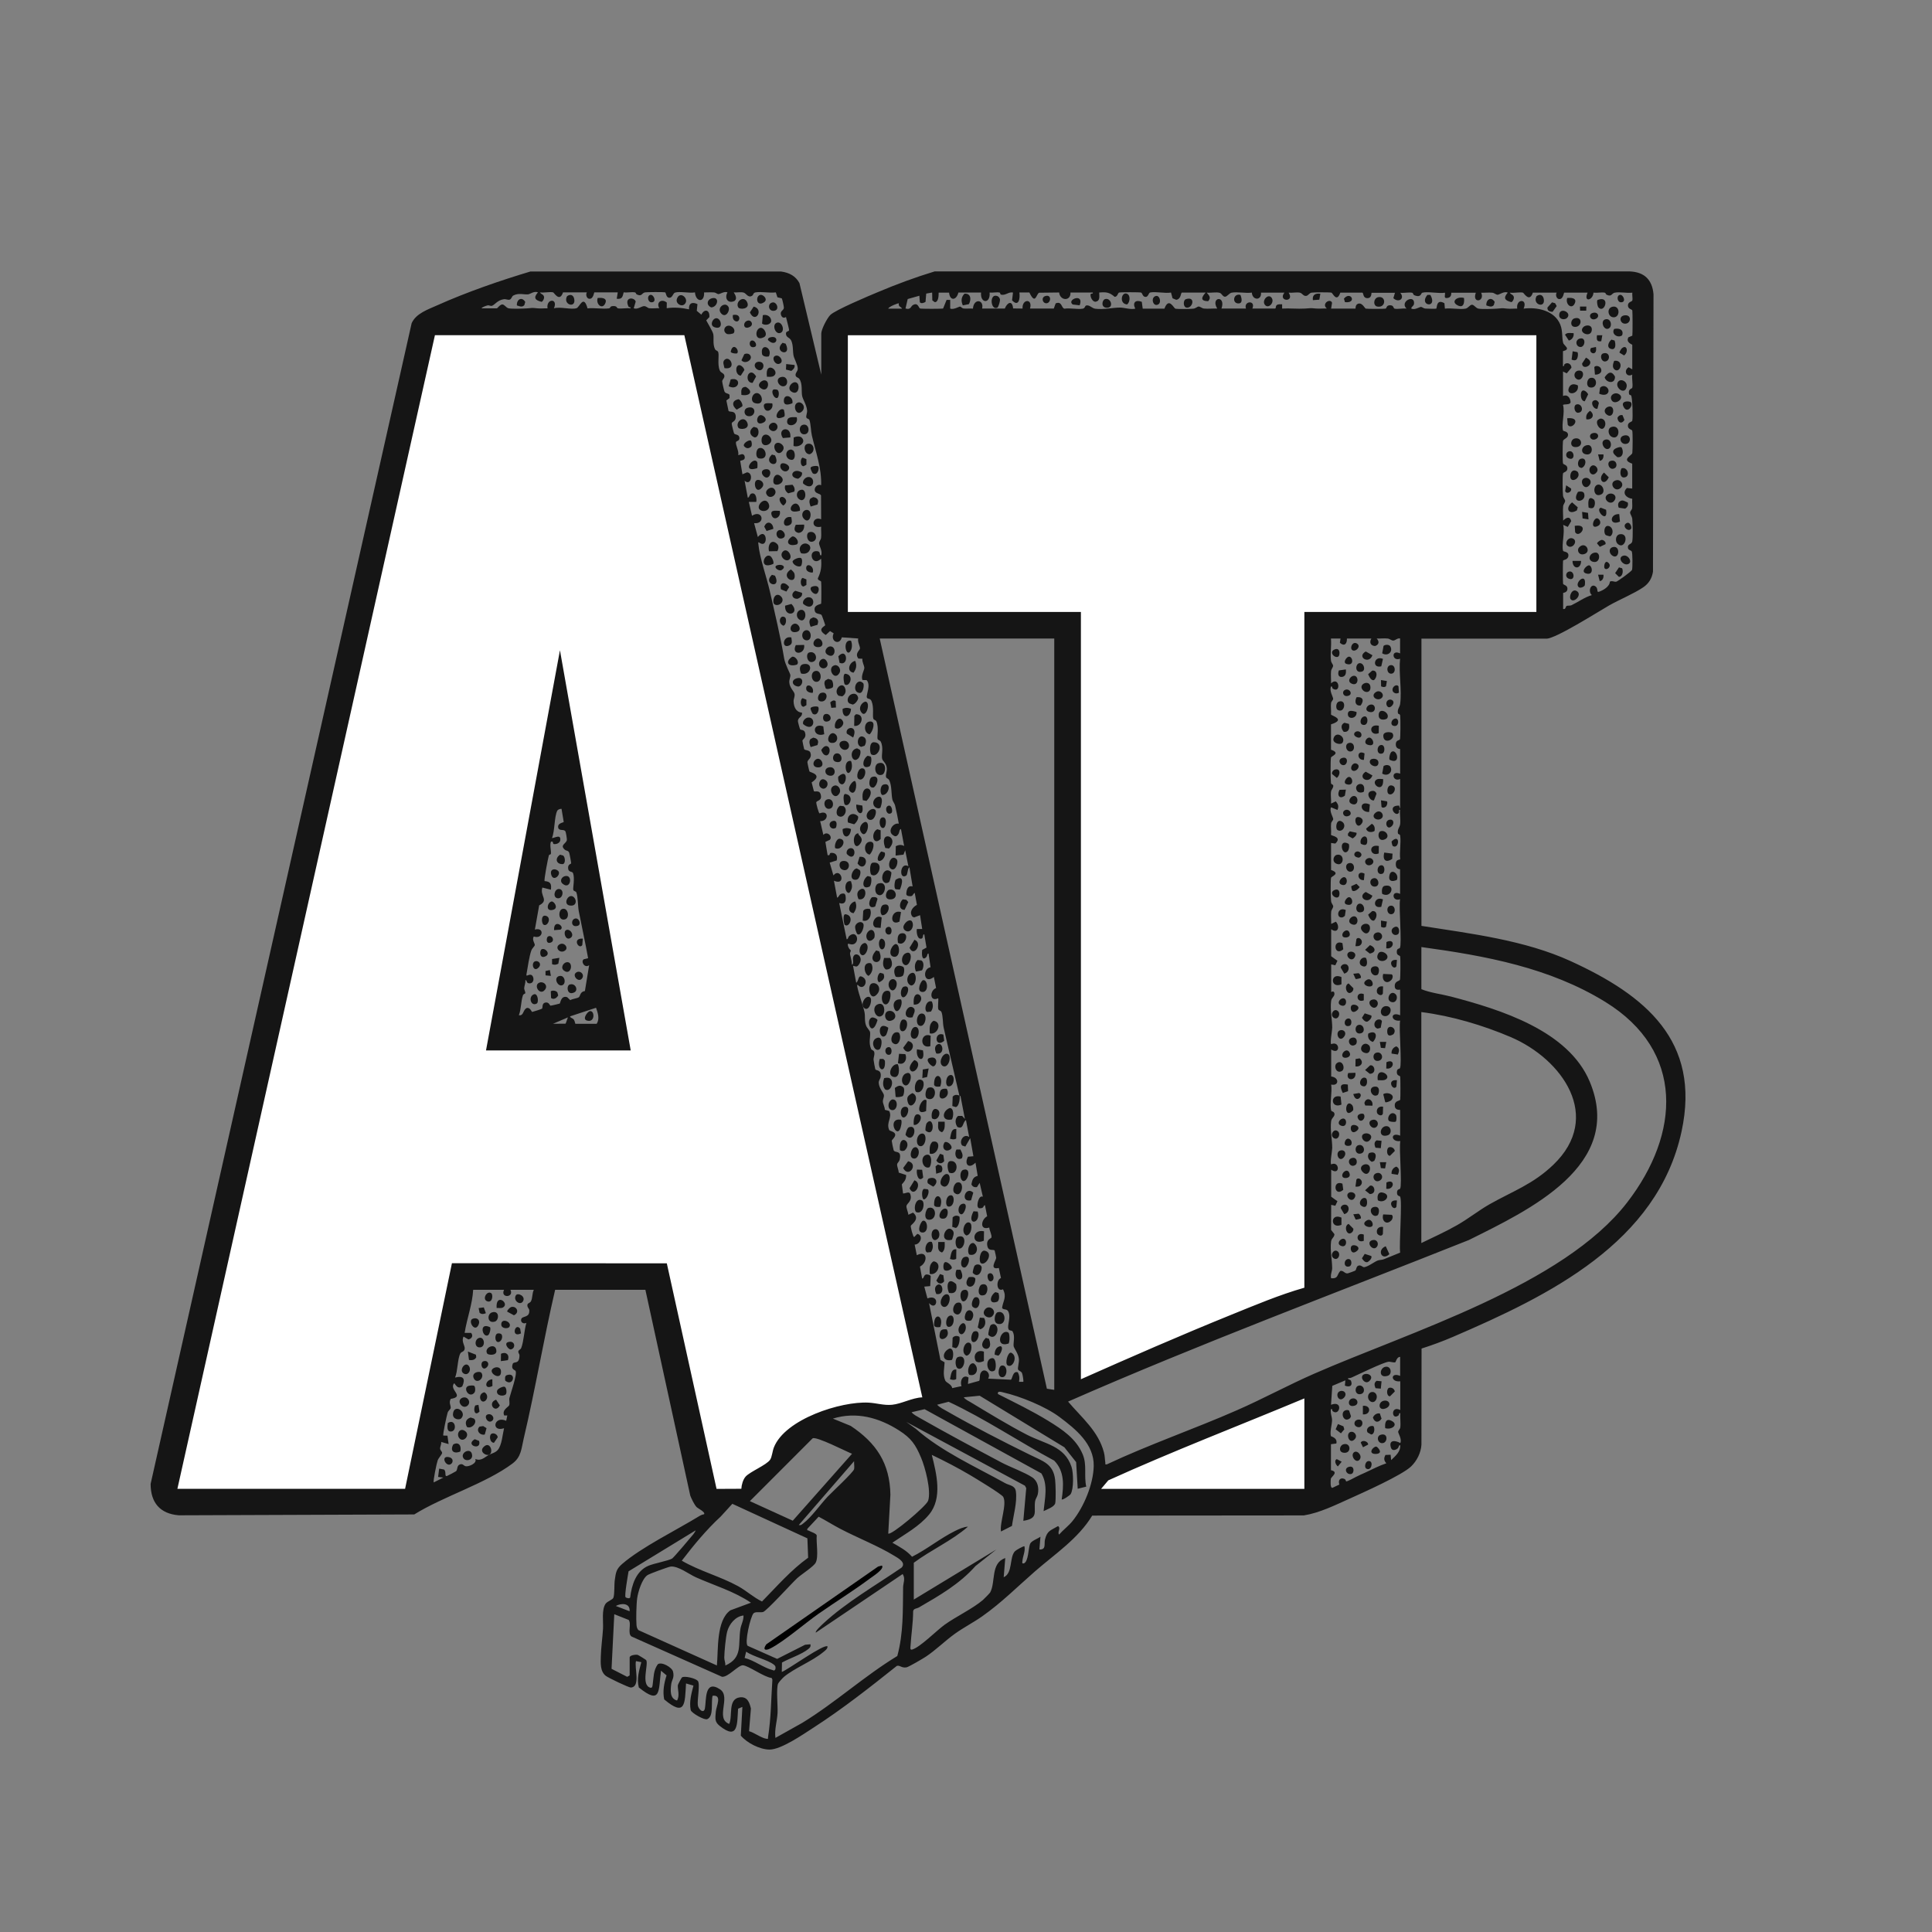 <svg id="Antisyphon_x5F_Generative_x5F_Badge" xmlns="http://www.w3.org/2000/svg" version="1.1" viewBox="0 0 332.85 332.85"><rect x="0" y="0" width="332.85" height="332.85" fill="#808080" stroke="none"/><defs><style>.st1{fill:#151515}</style></defs><path d="M30.2 257.05l-.29-.82L74.38 57.38l.55-.18h42.92l.54.19 40.96 183.6-.29.27c-2.52.52-4.47 1.46-7.11 1.32-.85-.05-1.89-.34-2.74-.37-3.19-.14-10.01 2.12-12.63 4.07-1.09.81-2.28 2.18-2.78 3.45-.8 2.02-.12 1.8-2.05 3.26-1.66 1.26-3.48 1.51-3.71 3.99l-5.02.05-8.76-38.82-35.8-.03-8.45 38.88H30.2zm77.64-76.63l-11.46-65.09-12.01 65.09h23.47zm117.34-74.44v116.15c-1.68.81-3.59 1.3-5.36 1.97-8.29 3.15-16.49 6.71-24.65 10.19-2.4 1.02-6.19 3.18-8.49 3.8-.28.08-1.11.18-1.11-.19V105.98h-39.88l-.28-.28V57.48l.28-.28h119.17l.28.28v48.22l-.28.28h-39.69zm-35.84 151.07c-1.22-.38 1.15-2.79 1.8-2.96l32.76-13.63c.27-.18 1.29-.13 1.29.18v16.13l-.28.28h-35.57z" fill="#fff"/><path class="st1" d="M244.88 159.51c8.53 1.34 17.82 2.46 25.73 6.08 12.81 5.86 22.45 13.72 19.1 29.31-4.14 19.23-22.94 28.34-39.39 35.42-1.77.76-3.58 1.43-5.41 2.01l-.02 16.57c-.09 1.39-.78 2.77-1.77 3.73-1.57 1.52-8.27 4.51-10.58 5.55-2.52 1.13-5.21 2.47-7.92 2.9l-36.45.03c-2.41 3.97-6.39 6.59-9.84 9.59-3.05 2.66-5.76 5.4-9.11 7.76-1.52 1.07-3.19 1.92-4.7 3-1.73 1.24-3.27 2.8-5.02 3.96-.48.32-2.92 1.75-3.31 1.83-.88.17-1.17-.43-1.69-.24-4.64 3.7-9.34 7.4-14.33 10.62-1.79 1.16-5.58 3.79-7.59 3.79-1.66 0-3.9-1.15-4.95-2.4l.27-4.95-.74.31c-.18 2.53.08 5.55-3.17 2.96-.9-.71-.76-1.31-.67-2.44.08-.97 1.16-2.95-.55-2.75-.31 1.12.25 3.52-.92 4.03-.5.22-2.72-1.07-2.85-1.55-.29-1.44.12-2.85.47-4.23l-1.28-.37c-.21 3.5-.07 5.84-3.76 2.75-.29-1.4-.02-2.81.41-4.14l-.96-.81c-.45 3.38.07 6.04-3.82 2.89-.39-1.5.05-2.93.43-4.36l-.92-.18c-.31 1.14.84 4.42-.87 4.55-.36.03-3.91-1.68-4.33-2.01-1-.78-.89-2.24-.86-3.37.04-1.5.29-3.24.38-4.75.07-1.22-.27-3.29.45-4.31.3-.42 1.23-.69 1.34-1.04.23-.69.12-2.27.24-3.06.19-1.3.25-1.87 1.28-2.76 3.32-2.87 9.32-5.81 13.24-8.21.26-.16.55-.3.86-.34.28-.38-1.05-.99-1.29-1.24-.38-.4-.89-1.44-1.09-1.98l-7.73-35.45H95.64c-1.98 8.5-3.41 17.16-5.42 25.65-.41 1.74-.4 3.14-1.94 4.29-4.6 3.44-11.93 5.66-16.91 8.76l-40.57.15c-3.24-.27-4.85-2.19-4.85-5.41L70.92 55.68c.77-1.7 2.81-2.36 4.43-3.09 5.02-2.25 10.77-4.24 16.01-5.81h43.23c1.36.19 2.47.75 3.14 1.99l3.76 15.77v-7.06c0-.74 1-2.66 1.55-3.21.85-.86 6.66-3.3 8.17-3.93 3.2-1.35 6.48-2.57 9.81-3.58h119.73c2.53.09 3.91 1.43 4.12 3.94l-.09 47.78c-.18 1.17-.71 2.04-1.69 2.71-1.62 1.1-4.08 2.1-5.87 3.12-1.91 1.09-9.18 5.72-10.79 5.72h-21.54v49.5zM229.3 53.17h4.22c.06 0-.1-.84.67-.88.54-.03.96.84 1.11.88.21.06 3.19.06 3.41 0s.1-.58.77-.58.55.52.77.58c.52.14 1.48-.1 2.07 0-1.25-1.22 1.47-2.55 1.29-.83-.04.42-.52.5-.46.83.58.28 1.4-.28 1.65-.3.18 0 .46.27.74.29.31.02 1.84.07 1.91 0 .14-.14-.02-1.73 1.4-.92l.08.93c1.07-.14 2.56.19 3.57 0 .45-.09.74-.67 1.1-.67s.65.58 1.1.67c.64.12 2.39.05 3.12.01 1.07-.06.65-.14 1.84-.01.57.06 1.16-.02 1.73 0-.26-1.74 1.89-1.77 1.1 0 2.35-.3 5.34.33 6.32 2.75.45 1.11.25 2.29.5 3.17.08.28.68.7.66.96-.03.35-.7.41-.7.46v2.57c.28.06.14-.26.31-.37.53-.36 1.15.03 1.15.65l-.81.96-.64-.32v4.22c.74-.33 1.25.3 1.3 1.01.04.62-1.26.32-1.3.56.37 1.22-.31 3.32 0 4.37.05.17.87.1.86.76 0 .6-.82.68-.87 1.09-.06.55-.09 3.4.01 3.82.06.23.69.22.75.78.07.72-.69.71-.75.95-.11.45-.07 3.24 0 3.82.04.41.36.67.37.91 0 .28-.32.59-.35.93-.08.81.03 1.65 0 2.47.54-.54 1.17-.82 1.39.09l-.59 1-.8-.36c.35 1.22-.3 3.43-.01 4.47.06.2.91.1.92.75.02.83-.88.79-.92.94-.05.19-.05 3.74 0 3.98s.69.22.75.78c.07.78-.74.76-.74.82v2.75c.46.14.42-.42.59-.51.2-.11.57 0 .87-.14 1.16-.56 2.24-1.37 3.49-1.74-.73-.59-.19-2.11.65-1.48.47.35.14 1.04.53.92.74-.23 1.9-.91 1.92-1.75.36-.23.81.09 1.12 0 .25-.07 2.63-1.78 2.7-2.04.11-.37.1-2.93-.05-3.17-.17-.26-.72-.18-.66-.82.05-.49.65-.39.75-.92.13-.67.08-3.1 0-3.86-.04-.44-.38-.83-.37-1.1s.31-.46.35-.74c.07-.53-.04-1.09.02-1.63-1.02-.13-1.84-.97-.92-1.86l.91.1v-4.29c-2.01-.7-.04-1.37.02-1.85.06-.53.09-3.41-.01-3.82-.06-.23-.69-.22-.75-.78-.07-.72.69-.71.75-.95.13-.52.04-3.89-.19-4.33-.05-.1-.33-.11-.36-.25-.21-.95.5-.89.55-1.1.15-.56-.11-1.62 0-2.26-1.02.55-1.55-.72-.62-1.27l.62.36v-4.22c0-.08-1.17-.4-.66-1.3l.67-.28c.06-.21.05-4.1 0-4.34-.06-.23-.69-.22-.75-.78-.07-.72.69-.71.75-.95.09-.37-.06-.93 0-1.34-.91.12-2.17-.17-3.02 0-.59.12-.51.79-1.42.35-.14-.07-.15-.31-.28-.34-.56-.13-1.36.08-1.97-.02-.1 1.38-1.77 1.73-1.02.01h-4.03c-.07 0-.15 1.11-.83 1.11-.51 0-.71-.76-.46-1.11h-4.11c-.59 1.78-1.55.03-1.7 0-.58-.14-1.61.11-2.25 0 .12.36.64.29.69.85.02.24-.22.73-.44.78-1.13-.28-1.44-.7-.62-1.63-.64-.3-1.42.35-1.74.36-.28.01-.59-.32-.93-.35-.63-.06-1.28.02-1.91 0 .7 1.57-1.64 1.93-.92 0h-4.22c-.07 0 .17.88-.82.92-.53.02-.2-.57-.28-.92-1.06.18-2.97-.25-3.91 0-.24.06-.18.93-1.37.43-.21-.09-.2-.39-.35-.42-.58-.13-1.45.08-2.07 0 .87 1.04-.35 1.79-1.19.92l.28-.92h-4.03c-.07 0 .09 1.01-.82.92-.69-.07-.56-.88-.76-.94h-3.81c-.62 1.8-1.31.06-1.52 0-.32-.08-3.08-.07-3.44 0-.42.08-.56.52-.93.56-.51.05-.64-.47-1.09-.56-.56-.11-1.33.07-1.92 0 1.11 1.73-1.92 1.54-.73 0h-4.03c.1 1.43-1.51 1.33-1.58-.01-1.05.15-2.48-.17-3.47.01-.45.09-.75.67-1.14.7s-.57-.56-.92-.67c-.62-.18-1.58.05-2.25-.04.42.5.82.86.25 1.48-1.36-.03-1.19-.64-.43-1.48h-4.1c-.21.04-.1 1.12-.97 1.24l-.63-.26-.27-.99c-1.01.19-2.71-.22-3.62 0-.22.05-.32.8-.77.75-.51 0-.54-.69-.77-.75-.27-.07-3.51-.07-3.78 0-.23.06-.26.75-.77.74-.89-.79-1.46-.85-2.66-.74 0 .68.22 1.43-.64 1.59-.52 0-.93-.82-.84-1.29.04-.21.46 0 .38-.3h-3.85c.09 1.52-1.8 1.46-1.95-.01l-3.43.04c-.54.18-.61 2.24-1.7-.04h-1.72c.16 1.07-.13 2.56-1.26 1.35l.16-1.34c-.78-.17-1.27.56-2.07.36-.14-.03-.11-.33-.25-.36-.47-.11-1.19.07-1.71 0 .18 2-1.66 1.91-1.47 0h-3.91c-.32 1.35-1.46 1.51-1.6.02h-1.8c0 .45 0 1.63-.66 1.64l-.43-.31-.03-1.35-1.02.18-.12 1.43c-.25.16-.77.37-.98.05l-.08-1.11-2.01.57-.38 1.63c.91.27.9-.35 1.23-.56.93-.6 1.04.5 1.28.56.27.07 3.7.07 3.97 0l.6-1.48h.62v1.48c.51.29 1.55-.36 1.71-.33s.34.3.59.33c.53.06 1.09-.03 1.62.02.14-1.83 1.95-1.55 1.58-.01h3.91c.43-1.07 1.3-1.49 1.43-.02l1.63.02c-.13-1.68 1.8-1.77 1.28 0h4.1l.32-.89c1.12-.46.96.84 1.53.91.95-.15 2.24.15 3.13 0 .49-.09.31-.56.72-.57.57-.01.87.5 1.46.58 1.38.18 2.94-.19 4.23-.2.79 0 1.77.38 2.65.19-.54-1.06.07-1.6 1.12-1.18l.16 1.18h3.74c.77-2.08 1.6-.07 1.89 0 .38.09 2.6.06 3.09 0 .41-.04.67-.36.91-.37.28 0 .59.32.93.35.75.07 1.53-.03 2.28 0-1.23-2.01 1.54-2.36.73 0h4.22c-.46-1.33 1.74-1.51 1.1 0h3.92c.26-.06-.12-.69.75-.74.15 0 .31.01.46 0v.74c1.31-.07 2.64.08 3.95 0 1.06-.06.71-.11 1.84-.01.63.06 1.28-.02 1.91 0-.99-.82.61-1.85.9-.98l-.16.98zm-63.99 135.68c-.9-4-1.86-7.89-2.74-11.84-.16-.7-.09-2.02-.39-2.69-.1-.22-.43-.21-.52-.44-.14-.4.07-1.78-.03-1.9-1.48.7-1.5-1.31-.36-1.76l-.38-1.91c-1.74 1.41-2.05-1.41-.57-1.67l-.35-2.37c-.33.04-.1.4-.48.71-.75.63-.69-.92-.6-1.33l.73-.4-.38-2.28c-.35-.03-.12.63-.46.73-.77.23-.92-1.17-.82-1.65h.92l-.37-2.38-1 .38-.29-.1c-.65-.78-.03-1.65.75-2.06l-.38-2.07c-.42.27-.24.68-1 .56-.21-.03-.38-.08-.45-.31.02-.74.23-1.59 1.09-1.35l-.55-3.3c-.35.18-.28 1.26-.57 1.44-1.29.79-1.06-2.48.39-1.62l-.55-2.75-.29.75-1.36.16.03-1.62c.49-.24.95-.3 1.44-.03l-.55-2.93c-.32.08-.23.58-.46.91-.32.45-.57.43-1 .09-.85-.67.1-2.11 1.09-1.92-.18-1.04-.4-2.09-.64-3.12-.09-.38-.37-.65-.46-1.01-.22-.92-.08-2.33-.53-3.31-.16-.36-.49-.34-.56-.56-.13-.38.18-1 .12-1.57-.08-.88-.67-1.13-.8-1.6-.17-.6.3-1.97-.26-2.99-.12-.21-.47-.23-.53-.44-.12-.4.26-1.98-.21-3.04-.1-.22-.44-.21-.52-.44-.18-.53.15-1.89-.3-3.01-.24-.59-.69-.29-.82-.66-.15-.41.75-2.16-.04-2.98l-.71-.02c-.31-.69.32-1.71.32-2.07 0-.41-.42-1.07-.33-1.59l-.69-.03c-.68-.85.23-1.43.27-1.71.05-.37-.47-1.23-.3-1.75l-2.83-.2c-.38 1.49-2.06.68-1.4-.69l-.63-.39-.73.68c-1.67-1.02-.12-1.5-.1-1.69 0-.09-.56-1.68-.62-1.75-.26-.29-1.01-.1-1.17-.68-.24-.89.46-1.05 1.09-1.27.05-.18.05-3.58 0-3.79s-.6-.2-.57-.58c.57-1.17.67-2.08.56-3.39-1.53 1.54-2.42-1.53-.64-1.29.65.09.24.68.64.74.31-.71-.35-1.68-.35-2.11 0-.3.31-.59.35-.93.07-.63-.02-1.28.01-1.92-1.94.44-1.55-1.92 0-1.28l-.02-4.1c-.14-.39-1.02-.26-1.09-.95-.03-.59.6-1.06 1.11-.82.1-2.93-.94-5.75-1.6-8.57-.17-.71-.18-2.01-.42-2.66-.09-.24-.46-.2-.53-.44-.09-.29.17-.77.13-1.21-.07-.92-.71-1.84-.85-2.48-.17-.75.11-2.14-.5-2.97-.15-.2-.53-.25-.61-.5-.16-.47.35-.75.35-1.23 0-.69-.58-1.63-.72-2.24-.16-.74-.03-1.73-.38-2.56-.25-.6-.82-.53-.92-1.11-.11-.63.46-.45.53-.73.02-.09-.34-1.52-.41-1.77-.05-.17-.1-.34-.13-.51-.45.32-.82-.02-.89-.51-.08-.55.48-.61.53-1.06.02-.19-.26-1.46-.36-1.64l-.75-.18-.28-.85c-1.05.15-2.49-.17-3.48 0-.44.08-.37.42-.58.56-.69.48-1.03-.39-1.47-.52-.5-.15-1.17.02-1.7-.04-.07.05.79.94.11 1.48-1.09.52-1.79-.43-1.21-1.48-.53-.24-1.26.3-1.56.3-.2 0-.46-.27-.74-.29-.58-.04-1.16 0-1.73 0 .11 1.79-1.43 1.71-1.57-.01-.91.18-2.66-.22-3.44.04-.36.12-.43.89-.95.89-.63 0-.56-.88-.76-.94-.22-.06-3.15-.05-3.46.01-.59.12-.51.79-1.42.35-.14-.07-.15-.31-.28-.34-.56-.13-1.36.08-1.97-.02-.19.76-.26 1.23-1.2 1.11l.18-1.1h-4.03c-.07 0-.15 1.11-.83 1.11-.51 0-.71-.76-.46-1.11H97c-.59 1.78-1.55.03-1.7 0-.58-.14-1.61.11-2.25 0 .12.36.64.29.69.85.02.24-.22.73-.44.78-1.13-.28-1.44-.7-.62-1.63-.65-.29-1.38.33-1.73.35-.76.04-1.61-.29-2.53.2-.26.14-.27.61-.64.71-.3.08-.63-.14-.98-.08-1.1.17-1.49.9-2.01 1.12-.27.11-.52-.12-.78-.06-.21.05-.97.29-1.05.51h2.66c.06 0 .54-.67.92-.67s.65.58 1.1.67c.64.12 2.39.05 3.12.01 1.07-.06.65-.14 1.84-.01.57.06 1.16-.02 1.73 0-.27-1.72 1.89-1.78 1.1 0 1.07-.33 3.02.28 3.91-.03.52-.18 1.21-2.44 1.88.04 1.15-.14 2.56.15 3.67 0 .36-.05.1-.37.71-.4.82-.04.55.35.91.4.64.08 1.45-.09 2.12-.02.07-.28-.26-.11-.36-.31-.78-1.68 1.03-1.64 1.25-.84l-.34 1.15c.65.26 1.32-.35 1.76-.37.4-.02.6.32.91.36.56.07 1.17-.03 1.73 0-.58-1.04.44-1.7 1.3-.97l-.02.97c1.28-.19 2.57-.08 3.85.19-.09-1.04.56-1.34 1.45-.89l-.12 1.15.79.66c.55-1.11 1.49-.82 1.38.42l-.54.56c.29.54 1.05 1.8 1.2 2.31.17.6-.12 1.75.3 2.63.13.27.42.28.52.44.31.49-.18 2.16.33 3.28.2.44.74.4.78.91.03.39-.34.6-.38.91-.02.14.33 1.66.4 1.79.21.41.76.27.87.6v.52l-.55.41.37 1.78c.14.32 1.2-.17 1.25.99.04.93-.7.82-.7 1.23 0 .17.36 1.62.43 1.71.15.18.73.15.85.53.25.75-.5.72-.54.92-.11.53.56 1.6.38 2.26.39-.05.82-.41 1.08.11.29.9-.7.73-.73.91l.38 2.28.79-.34c1.2.09.68 2.48-.42 1.44l.55 2.93c.34-.04.25-.61.67-.72.77-.2.9.94.79 1.45h-1.28l.55 2.38c1.84-1.17 2.37 1.49.36 1.28l.64 2.38c1.65-1.93 1.92 2.26.18.92-.15-.03-.1.16-.09.27.2 2.31 1.43 5.74 1.97 8.11.88 3.85 1.84 7.84 2.48 11.64.17 1.03 1.02 2.53 1.06 2.81.05.38-.2.79-.18 1.25.04 1.01.84 1.58.91 2.05s-.18.84-.17 1.26c.03.95.4 1.87 1.44 1.95.15.75-.73.78-.69 1.5 0 .14.33 1.33.38 1.38.16.16.67.02.84.54.3.93-.41 1.14-.45 1.42 0 .07.26 1.34.3 1.44.11.27.91.11 1.08.62.32.95-.47 1.14-.52 1.62-.01.12.3 1.52.36 1.62.09.16 2.43.54.37 1.88l.39 1.52c.23.18 1.12-.36 1.23.89.07.75-.78.73-.83 1.04-.02.15.41 1.86.58 1.89 1.66-.69 1.59 1.41.1 1.33l.55 2.38c.64-.74 1.65.26 1.12.84l-.77.36.38 2.28c.55.15.2-.37.63-.39.83-.03 1.16.54.93 1.31l-1.2.37.64 2.2c1.29-1.54 2.31 1.9.09.92l.55 2.93c.37-.15.3-.62.86-.71.29-.04.46-.03.57.28.19.94-.03 1.68-1.07 1.35l1.28 6.23c.28.02.23-.36.45-.56 1.25-1.08 1.85.88.83 1.38-.58.28-1.15-.33-1.08.16.1.68.52.9.52.96 0 .17-.19.4-.13.66.12.59.32 1.18.32 1.79.37-.09.12-.85.19-1.19.24-1.3 2.04-.25 1 1.18-.34.47-.5.32-1 .19l.55 2.93c.52-.36.25-1.55 1.2-.93 1.01.66.03 2.42-.93 1.29-.14-.03-.11.17-.09.28.27 1.42.98 3.15 1.25 4.44.15.75-.04 1.46.27 2.3.18.47.65.83.69 1.16.1.81-.31 1.74.18 2.87.1.24.48.17.55.6.08.45-.16.89-.13 1.26.02.24.24 1.47.3 1.64.09.26 1.11 0 .92 1.3-.06.39-.36.6-.33 1.06.06.9.84 1.7.89 2.08s-.19.71-.18 1.08c.01.45.34.97.34 1.46l.75.2c.59 1.14-.57 1.97 0 3.27.09.2.97.28 1.04.77.05.47-.57.89-.6 1.1-.01.08.28 1.51.33 1.62.22.56 1.44-.12 1.03 1.64-.07.32-.4.55-.43.77-.05.38.28 1.02.27 1.45l1.28.41c.02.78-.29 1.1-.74 1.62l.21 1.56c.39.04 1.06-.46 1.25.12.39 1.18-.57 1.57-.66 2.01-.07.35.31 1.12.32 1.54l.81-.37c1.36 1.11-.36 2.07-.39 2.28-.04.22.36 1.84.58 1.94l.55-.56c1.15.29.48 1.86-.46 1.85l.37 1.83c1.85-.96 1.96 1.23.54 1.96l.38 2.07c.35-.04.24-.6.68-.71.19-.05.75.08.8.28l-.09 1.72-1.02.09.54 2.03c2.27-.87 1.65 2.38.28.81l1.96 9.78.72.42c-.05 1.06-.34 2.11.11 3.14.16.38 1.14.66 1.19 1.31l1.62-.35c-.35-.84.22-2.11 1.2-1.48l-.1 1.11 1.91-.53c.19-.13.08-.85.24-1.26.49-1.2 1.93-.17 1.33.87l3.91.19c.26-.07.31-1.6 1.21-1.28.29.59.31.99.2 1.64h.73c.09-.08-.11-1.31-.22-1.52-.18-.33-.59-.37-.68-.62s.2-1.21.15-1.78c-.09-.97-.86-1.86-.91-2.23-.08-.65.29-1.68-.17-2.52-.13-.23-.59-.08-.72-.42-.26-.71.5-2.04-.05-3.06-.26-.49-.91-.18-1.05-.61.2-1.26.84-1.83.16-3.18-1.15.54-1.25-1.59-.35-1.94l-.37-1.73c-1.73.36-.49-1.27-.45-1.74 0-.09-.24-1.2-.27-1.26-.16-.29-1.06.22-1.26-.8-.23-1.16.67-1.26.71-1.46.09-.43-.35-1.23-.38-1.71-1.69.57-1.44-1.36-.36-1.94l-.38-1.91c-.33.07-.15.47-.68.52-.29.03-.46.04-.58-.27-.14-.43.2-2 .9-1.71l-.55-2.38-.47.72c-.42.09-.79-.08-.95-.47.14-.75.28-1.27 1.08-1.46l-.38-2.28c-1.13 1.18-2 .27-1.29-1.02l.93-.08-.55-3.12-.84 1.45-.53-.17c-.64-.66.23-2.19 1.19-1.47l-.55-2.93c-.64.42-.36 1.66-1.47 1.2-.42-.58-.47-1.44.12-1.91h.69l.48.53-.75-3.87c-.03-.13-.16-.15-.16-.16.08.5-.1 1.88-.67 1.98l-.59-.18.06-1.62c.37-.4.73-.33 1.19-.18zM154.86 52.26c-.07-.08-1.77.57-1.83.92h2.38c-.17-.37-.68-.3-.55-.92zM30.55 256.5h39.24l8.07-38.87 37.02.02 8.57 38.86 4.27-.02c.03-.67.29-1.6.74-2.1.77-.86 3.61-1.99 4.23-2.92.31-.47.39-1.49.64-2.11 1.93-4.88 11.55-7.97 16.32-7.71 1.34.07 2.62.5 4.02.37 1.67-.16 3.49-1.22 5.23-1.28l-41-182.99H74.93L30.56 256.51zM264.69 57.76H146.07v47.67h40.15v132.19c8.56-3.8 17.17-7.57 25.86-11.09 4.16-1.68 8.32-3.45 12.64-4.68V105.43h39.97V57.76zm-83.06 52.25h-30.07l28.8 129.24 1.27.2V110.01zm59.59 85.62v-4.4c0-.06-.84.11-.92-.65-.11-1.01.87-.88.93-1.12s.05-3.74 0-3.97-.58-.1-.58-.77.43-.53.53-.68c.39-.63-.21-6.96.04-8.21-1.69.23-1.75-1.66 0-.92v-4.4c0-.08-1.04.34-.92-.82.06-.61.78-.7.88-.87.1-.18.12-3.76.04-4.05-.06-.22-.58-.1-.58-.77s.43-.53.53-.68c.39-.64-.21-7.12.04-8.4-1.43.52-1.57-1.68 0-.92v-4.22c0-.06-.71.04-.74-.82-.04-1.03.71-.77.76-.93-.15-1.26.16-2.82 0-4.03-.04-.34-.34-.24-.38-.39-.17-.72.29-1.03.37-1.61.1-.75-.09-1.71-.01-2.48-.34-.06-.1.33-.21.51-.55.85-2.12-1.29.03-1.24l.19.55v-5.13c-1.34.6-1.68-1.55 0-.92v-4.22c0-.06-.75.01-.75-.82 0-.77.6-.68.71-.86s.11-3.66.05-4.1c-.04-.34-.34-.24-.38-.39-.17-.72.29-1.03.37-1.61.32-2.32-.26-5.39-.01-7.8-1.43.52-1.57-1.68 0-.92V110c-.45-.12-.82.36-1.19.36-.3 0-.59-.31-.93-.35-.63-.07-1.28.02-1.91 0 .49.49.41 1.06-.28 1.29-.8-.04-1.01-.66-.64-1.29h-4.21c.04.92-.45 1.42-1.21.73l.11-.73h-1.65c.11 1.2-.14 2.59 0 3.77.04.41.36.67.37.91 0 .28-.32.59-.35.93-.07.69.02 1.41 0 2.1 1.44-1.31 1.77 1.84.3.92-.16-.1-.02-.44-.3-.37-.35.68.36 1.82.36 2.11 0 .24-.32.46-.36.74-.08.63.04 1.33-.01 1.98.05.2 2.68.85 0 1.69v4.37c1.73.6.07 1.09 0 1.34-.11.46-.08 3.79-.01 4.38.05.37.42.19.4.53-.02.4-.33.62-.38.93-.11.65.05 1.43 0 2.1l.81-.38c.42.49.56.87.29 1.48l-1.1-.46c-.34.67.37 1.73.37 2.02 0 .24-.32.46-.36.74-.08.64.05 1.34-.02 1.99.05.18 1.99.33.74 1.5l-.73-.1v4.65c1.72.6.06 1.09 0 1.34-.11.48-.07 3.39 0 4.01.04.41.36.67.37.91 0 .28-.32.59-.35.93-.07.69.02 1.41 0 2.1l.81-.38c.74.82.37 2.15-.81 1.3v4.65l1.08.78-.37.78-.71-.16v4.77c.28-.17.55-.11.56.28.03.51-.49.64-.57 1.27-.19 1.46.18 3.2.19 4.59 0 .47-.41 2.56-.18 2.84 1.54-.67 1.64 1.97 0 .92v4.65c1.44.16 1.35 1.7 0 1.39.2 1.22-.28 3.37 0 4.46.05.21.53.15.57.59.05.49-.49.65-.58 1.27-.19 1.46.19 3.2.19 4.59 0 .48-.41 2.55-.18 2.84 1.44-.68 1.62 2.02 0 .92v4.65l1.08.78-.37.78-.71-.16-.02 4.32.58.73c-.02.59-.49.64-.58 1.27-.19 1.45.18 3.2.19 4.59 0 .51-.34 1.15-.18 1.74 1.29.08.95-.58 1.59-1.27.56-.11.75.53 1.3.42.13-.03 1.23-.43 1.28-.48.19-.16.15-.73.54-.85.47-.15.71.31.99.27.71-.1 1.74-.93 2.33-1.15.31-.12.71-.08 1.06-.22.93-.38 1.87-.76 2.8-1.14-.21-1.4.4-8.98-.01-9.65-.09-.15-.53-.03-.53-.68s.43-.53.53-.68c.39-.63-.21-6.96.04-8.21-1.69.23-1.75-1.66 0-.92zm3.66-32.45v7.24c1.58.64 3.44.84 5.13 1.28 8.44 2.22 20.18 5.83 23.87 14.64 6.05 14.45-10.52 22.16-20.81 27.29-23.06 9.19-46.34 17.86-69.06 27.84 2.35 2.77 5.22 5.08 6.18 8.76.16.62.15 1.19.24 1.78.04.24-.12.33.27.27 7.32-3.44 15-6.07 22.4-9.32 4.5-1.97 8.82-4.33 13.32-6.3 16.4-7.19 42.88-15.2 53.92-29.51 9.13-11.83 9.95-26.07-3.76-34.53-9.61-5.93-20.66-7.95-31.7-9.46zm0 50.97c2.06-1 4.18-1.95 6.17-3.09s3.7-2.52 5.58-3.59c4.02-2.27 7.48-3.44 10.98-6.8 8.61-8.25 1.55-18.2-7.34-22-4.81-2.05-10.2-3.65-15.4-4.31v39.79zM84.27 250.64c.45-.26 1.03-.33 1.47-.82.73-.82.84-2.7 1.1-3.76-2.29.74-1.76-2.24.37-1.28l.19-.92h-.54c-.43-.99.76-1.45.87-1.77.12-.37-.05-.86.04-1.25.18-.76 1.39-4.11 1.05-4.65-.13-.22-.83-.22-.49-1.21.19-.53 1.16.2 1.17-1.5 0-.2-.23-.38-.2-.65s.38-.3.5-.6c.45-1.17.51-3.08.89-4.33-.46.25-1.03-.05-.9-.61.16-.65 1.47-.18 1.4-1.54-.02-.34-.46-.56-.3-1.04.07-.22.44-.23.59-.53.29-.58.19-1.38.49-1.97h-4.03c.67 1.38-1.8 1.48-1.1 0h-5.32c-.14 2.54-1.07 4.9-1.47 7.42h1.11c.42.49.12 1.03-.47 1.13l-.82-.49c-.44.81.26 1.56.19 2.1s-.58.49-.74.79c-.51.93-.45 3.09-.92 4.17 1.44-.37 1.83.2 1.24 1.52-.16.11-.37.21-.57.18-.51-.07-.74-.82-.85-.69-.9 1.11 1.95 2.27-.56 2.66-.4.67.08 1.22-.02 1.61-.05.2-.4.4-.52.77-.14.44-.88 3.8-.74 3.94l.71.02.2 1.45-1.28-.37c.07.39-.22.84-.18 1.19.03.27.35.47.34.71-.02.26-.59.82-.76 1.26s-.83 3.61-.68 3.81l1.65-.83-.9-.11.18-1.43.83.15c.47.37.02 1.27.53 1.11.13-.04 1.5-.76 1.56-.82.27-.3.13-.89.55-1.11.56-.3.72.15 1.06.25.51.14 2.08-.49 1.69-1.25.99.43 1.59-.27 2.38-.73-.6.23-1.67-.53-1-1.27 1.16-1.28 1.85.95 1 1.27zm156.95-13.57v-3.3c-.57-.03-.75.9-.84.93-.33.09-.83-.14-1.19-.09-.94.13-5.1 2.16-6.27 2.69-.21.1-.45.14-.68.15-.03.31.41.15.53.48.32.9-.36 1.09-1.07.79l.08-.91-2.25.95-.22 3.26c2.19-.84 1.47 2.08.28 1.09-.11-.1 0-.43-.28-.35-.17.64.19 1.37.18 1.92-.01.72-.4 2-.2 2.73.02.09 1.17.26.94 1.28l-.93.12v4.48c1.43.3.02 1.16-.02 1.47-.04.28-.14 1.69.29 1.56l1.18-.56c-.27-.68.13-1.31.89-.96.23.11.22.43.31.42.3-.04 1.28-.57 1.63-.76.71-.37.96-.45 1.63-.76 1.2-.55 2.37-1.18 3.63-1.6-.43-.49-.46-.86-.15-1.44l.89-.03.09.92c.73-.72 1.64-1.42 1.56-2.57-.29-.02-.22.37-.44.56-.4.33-.98.45-1.16-.14-.42-1.36.72-1.29 1.61-.79.33-.65-.36-1.64-.36-1.93 0-.24.32-.46.36-.74.1-.78-.05-1.67 0-2.47-.28-.07-.17.26-.28.36-1.24 1.01-1.42-1.78.28-.91v-4.95c-1.69.23-1.75-1.66 0-.92zm-83.79 32.18v6.33l14.21-8.62-3.58 2.84c-2.75 3.1-6.19 5.07-9.74 7.13-.38.22-.91.15-1 .65-.01 2-.33 3.98-.45 5.97-.02.27-.13.76.28.64 1.41-.42 4.19-3.27 5.61-4.29 2-1.43 4.74-2.7 6.57-4.24.17-.14 1.19-1.19 1.26-1.31.98-1.81.04-5.07 2.6-5.92l-.27 3.3c1.61-.72.94-3.41 1.94-4.48.17-.18 1.52-.97 1.64-.84.17.86-.29 1.71-.35 2.49-.02.27-.15.51.25.44.8-.33.75-2.57 1.06-3.35.21-.53 1.3-.88 1.79-1.24l-.18 2.2c1.22.05.78-.96.96-1.7.38-1.57.96-1.56 2.25-2.33.56.35-.17 1.01.18 1.46.69-.79 1.63-1.49 2.29-2.3 1.99-2.45 3.62-6.41 3.68-9.52.07-3.79-3.12-6.35-5.89-8.43-2.4-1.8-6.76-3.58-9.69-4.24-.35-.08-1.07-.33-.92.28 2.9 1.47 5.91 2.92 8.67 4.62 2.42 1.49 4.81 3.06 5.94 5.79.76 1.83.18 3.64.6 5.54l-1.47.37-.27-4.59-2.03-2.56-14.59-8.88-2.74.27c.26.39.82.64 1.23.88 3.04 1.83 6.52 3.96 9.65 5.57s6.46 1.9 7.68 5.52c.35 1.04.4 3.78-.14 4.7-.13.22-1.4 1.09-1.55.92.35-2.38.52-4.84-1.29-6.68-6.1-3.28-11.94-7.22-18.19-10.14l-1.98.51c.42.47 1.15.81 1.71 1.13 4.69 2.68 9.47 5.13 14.31 7.51 2.2 1.09 3.99 1.51 4.31 4.3.09.79.15 3.3.02 4.01-.12.64-1.44 1.1-2.01 1.38.21-2.15.81-4.53-.38-6.5l-20.12-11.06-2.24.52c.3.4.91.7 1.34.95 4.64 2.64 9.4 5.19 14.12 7.7 1.53.81 4.02 1.7 5.32 2.57.97.64 1.19 1.83.96 2.92-.09.42-.39.77-.46 1.19-.28 1.83.68 2.96-2.03 3.38l.5-5.63-.22-.42-20.45-10.99 1.65 1.19c4.37 3.87 10.22 6.49 15.39 9.36.75.42 1.71.37 1.85 1.45.24 1.85-.43 4.08-.68 5.92l-1.89.96c-.25-1.51 1.08-4.73.38-5.97-.28-.48-4.79-3.21-5.64-3.71-2.14-1.27-4.42-2.45-6.66-3.52.82 3.25 1.87 7.45-.46 10.27-1.71 2.07-4.15 3.36-6.33 4.86 1.25.73 2.41 1.31 3.39 2.42 2.57-1.29 4.85-3.18 7.42-4.45.61-.3 1.52-.72 2.21-.73-2.82 2.45-6.35 3.99-9.35 6.23zm67.29-28.33c-11.25 4.7-22.68 9.08-33.78 14.12l-1.24 1.47h35.02v-15.58zm-71.69 23.28c.4.45 6.6-4.74 6.88-5.67.54-1.75-.51-5.7-1.23-7.41-.95-2.26-1.7-3.34-3.77-4.67-3.47-2.22-7.37-3.3-11.42-2.05l3.06 1.25c4.41 2.93 6.76 6.43 6.85 11.87l-.37 6.68zm-6.24-13.74c-.98-.38-6.14-3.04-6.79-2.66l-10.81 10.82 7.39 3.37 10.21-11.53zm-9.16 12.28c.37.08.49-.08.74-.27 1.37-1.01 2.98-3.3 4.2-4.6.7-.74 4.48-4.24 4.58-4.77.08-.42-.04-.93 0-1.37l-9.53 11zm1.6 5.63l-.13-3.34-12.93-5.95-2.01 2.2c-2.48 2.29-4.64 4.92-6.7 7.6 3.07 1.79 6.61 2.69 9.72 4.4 1.43.79 2.63 1.92 4.1 2.63 2.57-2.61 4.96-5.4 7.95-7.54zm1.33 12.89c-.2-.21 1.07-1.36 1.28-1.56 3.95-3.65 9.04-6.58 13.48-9.62.85-.86-.57-1.64-1.26-2.05-2.77-1.7-6.35-3.1-9.29-4.64-1.26-.66-2.47-1.43-3.73-2.09l-1.95 2.09c-.08.37.08.22.23.31.34.2 1.26.46 1.39.81-.12 1.25.36 3.67-.18 4.71-.34.67-2.49 2.03-3.19 2.68-.96.88-5.3 5.7-5.9 5.83-.5.11-1.28-.12-1.62.22-.52.53-1.6 5.11-1 5.6l5.07 2.25 4.82-2.44.92-.08c.07.43-.07.57-.37.82-1.16.94-3.22 1.59-4.54 2.33l-.03 1.62c1.07-.4 7.3-4.92 7.88-4.4.02.43-.45.75-.75.99-1.91 1.58-4.96 2.75-6.75 4.25-.23.19-.93.96-1.02 1.18-.34.85-.03 3.88-.09 5.04-.07 1.4-.56 2.85-.37 4.3l4.64-2.6c5.7-3.49 10.67-8.05 16.36-11.51 1.07-3.94.94-7.82 1-11.84.01-.75.44-1.5-.08-2.28l-14.94 10.08zm-20.72-17.6l-11.55 7.05c-.1.62-.73 4.13-.52 4.46.06.09.67.33.8.04.26-2.15 1-4.55 3.15-5.46.97-.41 3.43-.86 4.08-1.24.24-.14 3.27-3.7 3.67-4.21.08-.1.41-.6.37-.64zm9.54 12.46c-2.91-1.97-6.29-2.96-9.47-4.37-1.19-.53-3.06-1.98-4.35-1.86-.39.04-3.7 1.25-4.03 1.49-.93.66-1.59 2.84-1.75 3.93-.15 1.02-.21 3.66-.12 4.67.03.3.11.71.39.89l13.46 6.06c.26-2.7-.14-7.75 2.32-9.5l3.54-1.31zm-20.91 1.47c.12-1.42-1.4-1.45-2.38-.91l2.38.91zm.01 11.09v-3.12c0-.4 1.01-.53 1.37-.46.11.02 1.43.84 1.48.91.44.71-.98 4.33.74 4.76.35.09.36-.45.39-.68.17-1.18.1-2.28.86-3.36.65-.51 2.44.51 2.63 1.25.27 1.08-.21 1.41-.31 2.16-.14 1.11-.25 2.5 1 2.83.51-.82.08-1.94.14-2.63.01-.15.65-1.32.72-1.36.5-.29 2.33.17 2.72.6.44.49-.12 3.29 0 4.2.09.69 1.04 1.58 1.23.52.25-1.39-.11-5.05 2.61-3.25 1.94 1.29-.9 5.03 1.57 5.95.64-1.36-.29-4.32 1.85-4.58 1.29-.15 1.65.9 1.89 1.93l-.32 3.9c.92.26 2.09 1.17 3 1.31.39.06.23-.05.27-.28.53-3.29.52-6.6.75-9.91l-.13-.29c-1.25-.1-4.01-2.13-4.95-2.18-.81-.04-2.53 2.08-3.6 1.98l-15.61-6.95c-.71-.55.05-2.17-.46-2.84l-2.49-.99-.47 9.41 2.7 1.38.43-.25zm19.61-10.36c-1.41.15-2.47 1.5-2.81 2.78-.26 1.01-.48 3.4-.5 4.47 0 .47.22.9.19 1.37 3.05-1.37 2.15-3.61 2.59-6.3.12-.76.58-1.5.53-2.31zm.2 7.32c1.6.38 3.25 1.69 4.8 2.08.27.07.26.2.5-.15.06-.4.03-.55-.29-.8-1.04-.81-3.57-1.37-4.75-2.22l-.26 1.08z"/><path class="st1" d="M108.66 180.97H83.73l12.74-68.94 12.19 68.94zm-11.92-41.62c-.24-.02-.62.11-.73.32-.53 1.02-.41 3.53-.92 4.72.55-.04 1.52-.71 1.44.33-.04.52-.67.77-1.14.69-.18-.03-.02-.6-.48-.38-.24.59.09 1.61 0 2.07-.03.13-.31.12-.35.27-.14.46-.88 4.26-.73 4.43 1.03.07 1.21.5 1.08 1.48l-1.47-.37c-.48 1.47 1.21 2.16-.55 3.07l-.74 4.17c1.73-.48 1.41 1.75-.18 1.19-.39.59.24 1.21.16 1.52-.04.17-.44.49-.59.89-.34.91-.66 3.05-.84 4.11-.09.56.45-.17.91.15.48.34.43 1.49-.47 1.4-.51-.05-.29-.55-.64-.56.08.48-.16.93-.19 1.37-.02.3.22.62.19.89-.01.11-.31.1-.41.37-.36 1.06-.28 2.36-.7 3.42.89.17.67-.99 1.4-1.25.54-.1.82.69.88.69.09 0 1.66-.5 1.72-.57.13-.16-.06-.9.53-1.04.65-.16.82.52.91.53s1.52-.32 1.6-.36c.12-.07.2-1.47 1.29-1.1l.53.51c.35-.24 1.21-.3 1.48-.51.25-.19.19-.96 1.04-1.06l.73-4.46c-.74.61-1.51-.62-.92-1.02l.74-.18c-.48-2.71-1.09-5.41-1.61-8.11-.16-.86-.13-2.46-.41-3.21-.09-.24-.45-.2-.53-.44-.1-.31.29-1.98-.04-2.88-.15-.4-.76-.09-.85-.8-.09-.77.51-.78.52-.9.01-.14-.27-1.65-.34-1.83-.17-.43-.48-.28-.76-.53-.92-.8.28-1.04.36-1.66.03-.2-.15-1.23-.22-1.42-.21-.54-.96-.08-1.24-.6-.3-.91.9-.97.92-1.09l-.38-2.28zm2.39 37.03h3.67c.54-.85.21-1.85-.11-2.76l-4.48 1.48c.04.29.41.26.64.55.18.23.24.71.27.73zm-1.29-1.1l-2.57 1.1 2.18-.02.39-1.08zm52.37-5.85c.89-.3 1.7.79.99 1.73-1.32 1.73-1.92-1.42-.99-1.73zm-.09-18.74c-.26-.16-.38-1.9.21-2.06 2.16-.34 1.03 2.84-.21 2.06zm1.95 24.18c-1.08 1.09-2.24-1.49-.69-1.9 1.06-.28 1.18 1.4.69 1.9zm-1.95-44.9c-.27-.17-.46-2.12.43-2.1 1.93.05.71 2.81-.43 2.1zm1.21 1.52c1.53-.45 1.29 1.75.67 1.97-1.34.46-1.57-1.7-.67-1.97zm22.39 98.09c.26.16.26 1.58.04 1.89-2.5.82-1.34-2.7-.04-1.89zm-1.87-3.49c1.55-.53 1.67 2.46.01 1.97-.81-.24-.48-1.8-.01-1.97zm-20.52-73.88c1.96-.58 1.04 2.87-.24 1.82-.45-.37-.4-1.63.24-1.82zm4.22 15.88c-.19.22-1 .33-1.25.15-.61-1.17.03-2.32 1.3-1.67.33.24.14 1.3-.05 1.52zm4.38 40.03c1.39-.46 1.55 1.82.33 2.01-1.37.21-.76-1.87-.33-2.01zm-4.38-19.31c-.14.14-1.04.3-1.25.15l-.13-1.53c.51-.34.88-.58 1.43-.13.33.21.12 1.35-.05 1.52zm4.38-1.41c1.72-.59 1.4 2.66-.23 1.83-.48-.31-.2-1.68.23-1.83zm-7.33-16.67c.21-.06.43-.07.62.05.46.33.09 2.32-.66 2.26-.81-.07-.88-2.04.04-2.31zm6.97 28.23c1.21-.35.9 2.05.5 2.16-1.16.34-1.65-1.83-.5-2.16zm9.43 18.66c-.4-.27-.24-2.16.59-2.16 1.74.3.23 2.71-.59 2.16zm.51 15.25v1.61c-.43.19-.96.36-1.37.04-.62-1.01.17-2.12 1.37-1.65z"/><path class="st1" d="M153.17 151.95c-.13.14-.49.25-.69.15-1.12-.56-.12-3.06 1.08-1.82.07.24-.23 1.5-.39 1.67zm17.5 76.36c.13-.14.49-.25.69-.15 1.12.56.12 3.06-1.08 1.82-.07-.24.23-1.5.39-1.67zm-7.15-26.3c-.28-.47-.51-1.93.23-1.98 1.62-.13 1.23 2.66-.23 1.98zm6.01 10.12l-.03 1.62c-2.2.98-2.14-2.11.03-1.62zm1.81 24c-1.27.78-1.82-2.03-.4-2.15.75-.06.73 1.95.4 2.15zm-7.84-13.39c-.55-1.28-.19-2.84 1.23-1.5.22 1.01-.11 1.74-1.23 1.5zm-.45-20.48c1.16-.1.37 3.12-.87 1.91-.47-.54.26-1.86.87-1.91zm-10.73-16.51c2.22-.64 1.34 2.72.15 1.91-.44-.6-.37-1.24-.15-1.91zm7.86-7.72c-.02-.81-.13-1.71.67-2.17 1.56.24.7 2.53-.67 2.17zm3.83 35.55c-2.36.6-1.17-2.52-.1-1.79.7.47.29 1.14.1 1.79zm-.96-32.04c1.05-.09.51 2.53-.55 2.15-.91-.43-.23-2.09.55-2.15zm-2.71-3.11l-.06 1.81c-1.96.55-1.75-2.51.06-1.81zm3.66 14.43c-1.82.41-1.75-1.42-.4-1.96.77-.07.72 1.46.4 1.96zm-.95 30.12c1.05-.09.51 2.53-.55 2.15-.91-.43-.23-2.09.55-2.15zm-10.53-76.89c-1.21-3.31 2.65-1.99.64.09l-.64-.09zm7.66 73.38c-.02-.81-.13-1.71.67-2.17 1.56.24.7 2.53-.67 2.17zm-6.82-54.42c.57.8.39 2.09-.77 1.97-.61-.51-.49-1.31-.28-1.98h1.05zM164 234.29c-1.82.41-1.75-1.42-.4-1.96.77-.07.72 1.46.4 1.96zm-9.32-50.94c.33.72.34 2.49-.79 2.17s-.25-2.35.79-2.17zm10.38 29.72c1.81-.63 1.06 2.73-.13 1.91-.41-.39-.43-1.72.13-1.91zm-4.88-14.32c-.01-.74-.12-1.48.45-2.04 1.74-.47 1.03 2.48-.45 2.04zm-13.44-79.17c.6-.18.97.05 1.11.64.03.39-.57 1.14-.96 1.16l-.54-.19c-.63-.4-.22-1.42.39-1.6zm8.9 67.21c-.45-.47-.25-1.54.37-1.83 1.67-.79.72 2.96-.37 1.83zm-1.39-24.14c.83-.14.93 2.31-.2 2.19s-.62-1.84.2-2.19zm1.39 3.42c-.45-.47-.25-1.54.37-1.83 1.67-.79.72 2.96-.37 1.83zm3.2 29.22c.97-.08.7 2.18-.22 2.18-.97 0-.82-2.09.22-2.18zm6.22 38.5c1.79-.62 1.04 2.71-.13 1.91-.41-.39-.43-1.72.13-1.91zm-6.26-59.18c1.1 0 .66 2.14-.18 2.14-.99 0-.79-2.13.18-2.14zm.07 32.23c.53.33.21 2.51-1.06 1.97-.52-.68.02-2.62 1.06-1.97zm-12.78-65.14c-.31-1.22.82-1.96 1.72-1.07.19.39-.32 1.15-.66 1.38l-1.07-.31zm20.9 74.44c-.47-.59-.05-2.18.77-1.97.99.67.59 2.35-.77 1.97zm-8.12-30.02c.63.39.08 2.47-1.06 1.99-.5-.65.01-2.64 1.06-1.99zm-20.85-70.08c-.3-.61-.38-1.49.44-1.63 1.79-.3 1.26 2.07-.44 1.63zm19.17 51.56c.8-.12.81 2.12-.22 2.19-1.03-.36-.77-2.04.22-2.19zm7.7 36.13c1.44-.42.88 2.86-.42 1.82-.51-.41-.11-1.67.42-1.82zm-6.04-36.56l-1.04.21c-.29-.63-.29-1.48.28-1.99l.62.07c.55.28.43 1.25.14 1.7zm-19.43-73.25c.12.11.2.4.18.57-.21.79-.8 1-1.58.83-.79-1.13.53-2.23 1.4-1.39zm14.83 83.96c.2-.06.45-.07.62.05.54.72-.04 2.58-1.04 1.77-.54-.44-.17-1.65.42-1.82zm10.64 46.57c.2-.06.45-.07.62.05.54.72-.04 2.58-1.04 1.77-.54-.44-.17-1.65.42-1.82zm2.1 12.41c-.47-.59-.05-2.18.77-1.97.99.67.59 2.35-.77 1.97zM130.88 87.78c-.68-.64.88-2.34 1.52-1.06.54 1.09-.83 1.7-1.52 1.06zm18.79 57.28c.21-.06.43-.07.62.05.5.36-.03 1.76-.47 2.12-1.02-.2-1.04-1.91-.15-2.17zm-19.28-77.34c1.01 0 1.41 2.26-.33 1.73-.9-.27-.5-1.73.33-1.73zm21.51 90.36l-.18 1.78-.89-.07c-.97-.48.01-2.42 1.07-1.71zm-3.25-20.22c-.55-3.26 2.8-2.1.63.13l-.63-.13zm1.24 18.75c.4.85-.11 2.32-1.26 1.99l.09-1.65c.19-.39.78-.44 1.17-.34zm-.22-32.27c.21-.06.43-.07.62.05.5.36-.03 1.76-.47 2.12-1.02-.2-1.04-1.91-.15-2.17zm7.52 63.98c1.58.64-.26 3.21-.77 1.64-.3-.93 0-1.21.77-1.64zm-5.49-49.2c-.29.31-.87.06-1.07-.22-.98-1.37 2.18-2.99 1.07.22zm-19.07-63.9c1.07 1.2-1.47 2.32-1.43.6.02-.98.85-1.24 1.43-.6zm40.95 160c-.49-.33.04-2.31.62-2.18 1.28.58.27 2.78-.62 2.18zm-22.03-54.46c-.94.66-1.85-1.68-.26-2 .99 0 .5 1.83.26 2zm3.68-23.63l-.27 1.65c-1.86.91-1.53-2.22.27-1.65zm-2.26 17.08c1.06-.35 1.81 1.03.8 1.54-1.31.65-1.68-1.24-.8-1.54zm-22.19-97c1.17-.38 1.81 2.1 0 1.77-.71-.13-.57-1.59 0-1.77zm16.96 83.74c-.18-.1-.56-1.21-.36-1.5.2-.51 1-.87 1.35-.31.26.43-.35 2.16-.99 1.81zm3.2 2.79l.54.16c1.16 2.77-2.61 2.18-.54-.16zm-6.49-23.15c-.59-.34-.27-1.46.27-1.77l.61.07c.89.61.07 2.26-.88 1.7zm-6.32-65.18c.83.82-.48 1.76-1.42 1.42l.03-1.44c.38-.22 1.07-.31 1.4.02zm6.34 44.45c-1.07-.93.68-2.71 1.15-1.23.18.56-.02 1.05-.52 1.34l-.63-.11zm24.63 101.46c1.37-.47 1.15 1.57.5 1.79-1.45.48-1.02-1.61-.5-1.79zM131.42 54.3c.7-.19 1.42.23 1.45.97-.06.7-1.1.86-1.58.48l.13-1.45zm21.73 99c1.27-.4 1.79 1.72.15 1.65-1.09-.05-.63-1.5-.15-1.65zm2.67 6.9c-.12-.11-.21-.4-.18-.57.13-.54.88-1.36 1.43-.96.64.9-.32 2.42-1.25 1.53zm11.31 71.2c.45.3.26 2.05-.63 2.16-1.1-.48-.26-2.75.63-2.16zm-18.96-113.99c.19 0 .42.17.56.3.21.34-.05 1.87-.73 1.66-1.07-.19-.76-1.95.17-1.96zm-6.17 9.08c-2.04.7-2.21-2.08-.16-1.35l.16 1.35zm5.85 24.91c-.21.2-.55.22-.82.11-.71-.31-.14-1.83.59-1.9l.47.27c.35.31.02 1.27-.25 1.52zm8.6 48.66c1.89.42.08 3.04-.85 1.17l.85-1.17zm8.84 30.25c.14.48-.1 1.86-.64 1.96l-.59-.18.06-1.62c.34-.37.75-.39 1.17-.16zm-8.84-50.96c1.89.42.08 3.04-.85 1.17l.85-1.17zm8.84 30.24c.14.48-.1 1.86-.64 1.96l-.59-.18.06-1.62c.34-.37.75-.39 1.17-.16zm1.84 1.1c.45.3.26 2.05-.63 2.16-1.1-.48-.26-2.75.63-2.16zm3.82 16.07c-.59.6-2-.2-1.26-1.16s2.2.2 1.26 1.16zm-21.06-54.94c.45.3 0 2.18-.78 1.98-1.18-.47-.02-2.52.78-1.98zM127.2 73.68c-.59-.95.94-2.2 1.53-.89.54 1.2-1.27 1.3-1.53.89zm13.45 41.9c.94 0 1.03 1.89 0 1.89-.96 0-1.14-1.88 0-1.89zM127.2 52.97c-.59-.95.94-2.2 1.53-.89.54 1.2-1.27 1.3-1.53.89zm24.52 90.07v1.5c-1.28 1.3-1.8-1.01-.59-1.68l.59.18zm-2.23 22.92c.2-.06.44-.08.62.05.41.71.17 1.63-.47 2.12-.73-.32-1-1.93-.15-2.17zM130.97 56.49c.63-.16 1.42 1.19.66 1.59-1.63.86-1.61-1.35-.66-1.59zm16.88 74.19c-1.06 1.03-1.78-1.47-.19-1.76l.44.23c.35.31.02 1.27-.24 1.52zm9.37 44.58c-2.12.48-.96-2.5.13-1.64.54.42 0 1.12-.13 1.64zm-.59 18.93c1.68-.54.76 3.1-.63 1.33.06-.36.28-1.22.63-1.33zm-17.42-70.57c1.51-.14 1.06 2.72-.84 1.13-.18-.5.38-1.09.84-1.13zm-5.3-29.88c.3.31.22.85.02 1.21l-1.44.03c-.29-1.11.44-2.24 1.42-1.24zm5.3 9.16c1.51-.14 1.06 2.72-.84 1.13-.18-.5.38-1.09.84-1.13zm-.25-24.84c-.44-.43-.55-1.48.23-1.61 1.08-.18 1.35 1.42.33 1.8-.16.04-.44-.08-.56-.2zm-1.56-12c.4.48.16 1.98-.87 1.51-1.34-.61.2-2.31.87-1.51zm1.81 16.12c1.44-.14 1.09 2.72-.84 1.13-.18-.5.37-1.08.84-1.13zm10.27 48.02l.53.15c.22.33.1 1.37-.18 1.66-1.48.71-1.3-1.24-.34-1.81zm-1.17 34.22c-.51-.55-.1-1.95.76-1.96.99.47-.05 2.72-.76 1.96zm1.17-13.5l.53.15c.22.33.1 1.37-.18 1.66-1.48.71-1.3-1.24-.34-1.81zm-14.21-67.29l1.26-.12c.28.29.51.83.28 1.2l-1.01.28c-.47-.32-.69-.79-.53-1.36zm-17.31-31.24c-.56.56-1.59-.1-1.35-.87.49-1.56 2.23-.02 1.35.87zm36.49 95.62c.42.42-.07 1.94-.75 1.77-1.1-.28-.27-2.78.75-1.77zm-10.65-33.4c.58-.15 1.22.69.8 1.37-.89 1.46-2.22-1-.8-1.37zm13.75 62.34c1.06-.28.89 2.01-.03 2-.99 0-.63-1.83.03-2zm12.29 53.54l.53.15c1.11 2.74-2.57 1.91-.53-.15zm-10.21-40.91l-.08 1.84c-2.28 1.02-.73-2.62.08-1.84zm12.95 45.68c1.05-.19 1.06 1.9.16 2-1.02.11-.78-1.88-.16-2zm-28.78-99.93c.58-.15 1.22.69.8 1.37-.89 1.46-2.22-1-.8-1.37zm-10.59-38.17c-2.57 1.09-1.6-1.94-.53-1.37.32.17.73 1.08.53 1.37zm.7-20.87c.51-.12 1.46.57.95 1.33-.95 1.42-2.16-1.04-.95-1.33zM159 210.32c.85-.26 1.1 2.23-.2 2.01-.94-.16-.14-1.91.2-2.01zm-3.78-38.14c.5.8-.67 3.06-1.19 1.46-.29-.89.27-1.58 1.19-1.46zm-.01 20.72c.28.2-.02 1.42-.17 1.68-.74 1.36-2.13-2.02.17-1.68zm10.78 8.63c1.68-.47.47 2.82-.32 1.73-.33-.45-.29-1.55.32-1.73zM153.7 168.7c.21-.05.38 0 .53.15.69.57-.11 2.37-.84 1.58-.51-.55-.35-1.56.31-1.73zm-4.61-27.11c1.03.08.06 3.28-.81 1.67-.34-.62.12-1.5.81-1.67zm5.61 41.56l.19-1.6 1.08.06c.4.9-.21 2.02-1.27 1.55zm-7.54-58.1l.03-1.71.27-.29c1.61-.04 1.06 2.21-.29 2.01zm.81 18.8c.56.49.69.99.12 1.64-1.04 1.2-1.44-1.74-.28-1.93.13.01.06.21.16.29zm1.12-22.98c1.03.08.06 3.28-.81 1.67-.34-.62.12-1.5.81-1.67zm1.72 18.68c.34.39-.26 2.26-1.28 1.55-.78-.84.69-2.22 1.28-1.55zm8.19 29.33c.85-.26 1.1 2.23-.2 2.01-.94-.16-.14-1.91.2-2.01zm-4.3-6.46c-.09-.61-.15-1.51.63-1.63 1.52-.22.6 2.45-.63 1.63zm13.22 55.63c.34-.36 1.08-.25 1.21.27.02.91-.69 1.9-1.53.98-.07-.16.19-1.11.32-1.25zm-10.37-20.38c.22-.06.39-.03.52.16.49.52.14 1.77-.55 1.77-1.05 0-.57-1.77.03-1.93zm-22.9-132.73c1.08-.21 1.28 1.37.47 1.59-.9.25-1.76-1.34-.47-1.59zm34.17 162.07l.72.05c.43.72.2 1.7-.66 1.95l-.43-.31.36-1.69zm-1.93-6.97c.34-.06 1.02-.13 1.15.28-.03 2.17-2.46 1.47-1.15-.28zm-11.86-66.78l-.73-.06c-.33-.23-.18-1.26 0-1.63 1.54-.97 1.15.77.73 1.69zm-19.77-48.91l1.09-.3c1.68 1.76-1.24 2.51-1.09.3zm2.3-35.02c.63-.12 1.36.82.62 1.54-1.05 1.03-1.8-1.31-.62-1.54zm1.83 43.09c1.13-.38 1.59 1.14.8 1.54-1.11.56-1.48-1.31-.8-1.54zm4.07 5.99c-.09.14-1.01.47-1.21.17-.13-.42-.38-.94-.06-1.35l.49-.27.56.17c.28.22.38 1.02.23 1.27zm9.16 59.94c-1.16 1.21-1.76-2.68.4-1.31.05.18-.26 1.17-.4 1.31zm4.92-16.44c1.52.5-.11 3.15-.84 1.37l.84-1.37zM125.49 52.85c.36.62-.42 1.99-1.2 1.2-.96-.97.62-2.18 1.2-1.2zm8.41 2.73c.87-.22 1.44 1.56.48 1.8-.87.22-1.44-1.56-.48-1.8zm33.4 171.92c-.93.2-1.28-.16-.99-1.08.48-1.5 2.09-.27.99 1.08zM128.77 70.26c1.65-.5 1.48 1.62.16 1.44-.81-.11-.89-1.21-.16-1.44zm37.22 151.99c1.35-.39.79 2.01-.04 1.95-.54-.04-.75-1.72.04-1.95zm-8.45-18.91c1.52.5-.11 3.15-.84 1.37l.84-1.37zM139.39 91.7c1.13-.38 1.59 1.14.8 1.54-1.11.56-1.48-1.31-.8-1.54zm-5.95 12.42c-.48-.31-.11-2.07.89-1.55 1.22.85-.1 2.05-.89 1.55zm4.5.96c.21-.05.37 0 .53.14.51.43.31 1.68-.38 1.67-1.01-.2-1.07-1.58-.15-1.82zm15.76 84.34c1.1-.13.98 1.74.15 1.83-1 .1-1.01-1.47-.15-1.83zM136.25 77.44c.15 0 .32.13.46.21.31.41.36 1.53-.28 1.58-1.24-.03-1.27-1.71-.18-1.78zm2.6 10.42c1.4-.26.77 2.86-.41 1.45-.45-.54-.18-1.34.41-1.45z"/><path class="st1" d="M150.21 133.87c1.37-.48 1.08 1.25.32 1.8-1.07.21-.83-1.62-.32-1.8zm7.33 48.76c1.6.48-.2 2.84-.76 1.63-.23-.48.34-1.32.76-1.63zm-19.42-98.26c.78-.07.9 1.74-.03 1.81-1.09-.23-1.05-1.71.03-1.81zm5.88 42.19c.43.44.27 1.32-.42 1.42-1.71.25-.63-2.49.42-1.42zM133.44 83.4c-.51-.32-.08-2.19.96-1.43 1.19.86-.29 1.86-.96 1.43zm14.47 71.51c-.26-.61-.37-1.24.25-1.64 1.25-.83 1.31 2.03-.25 1.64zm-11.75-79.55l-1.28.11c-1.14-1.71 1.52-2.27 1.28-.11zm-6.29-1.82l.53.15c.51.43.31 1.67-.38 1.67-.95-.34-1.02-1.3-.15-1.82zm8.44-.35c1.08-.3 1.33 1.36.47 1.6-1.08.3-1.33-1.36-.47-1.6zm-11.89-15.82c-.1.15-1.03.31-1.26.12-.36-.23-.48-.62-.28-1.01.6-.93 2.05.07 1.54.89zm40.88 149.42c-1.96.45-.98-2.58.38-1.32l-.38 1.32zm-22.02-79.15c1.09-.16 1.36 1.33.44 1.53s-1.68-1.35-.44-1.53zm6.96 7.52c1.44-.4.9 1.82-.22 1.81-.44-.13-.47-1.62.22-1.81zm19.24 87.45l.53.15c.16.43.2 1.19-.17 1.49-1.55.59-1.34-.98-.36-1.64zm-15.96-46.95c1.15-.26.88 2-.02 2.01-.79 0-.49-1.89.02-2.01zm-5.3-.36c.26-.07.91.21.96.46-1 3.29-2.16-.12-.96-.46zm-.63-14.82c.73-.75 1.34.21 1.02 1.12-1.01 1.28-1.84-.28-1.02-1.12zm2.65-4.61c1.44-.4.9 1.82-.22 1.81-.44-.13-.47-1.62.22-1.81zM123.27 54.84c.97-.25 1.51 2.08-.13 1.55-.94-.3-.39-1.42.13-1.55zm15.58 53.74c.97-.18 1.16 1.75.15 1.74s-1.04-1.57-.15-1.74zm-10.97-38.57l-.96.57c-.84-.68-.87-1.58.32-1.8.32.06.81.93.64 1.23zm-2.34-3.47l.35-1.18c2.01-.47 1.46 2.11-.35 1.18zm29.99 88.4l.62.08.33.39-.63 1.34c-1.07.01-.94-1.26-.32-1.81zm-23.4-90.03c-.4-2.94 2.33-1.04 1.21-.17-.34.26-.82.16-1.21.17zm3.99 31.31c-.56.94-2.14-.44-1.17-1.26.67-.56 1.52.67 1.17 1.26zm11.79 37.98c-.51-.34-.06-2.06.79-1.81s.11 2.41-.79 1.81zm2.87 21.97c-1.23.57-1.25-.91-.57-1.58.31-.06.85-.1.97.28l-.4 1.3zm-8.25-18.45c1.07-.3 1.33 1.35.47 1.6-1 .28-1.33-1.36-.47-1.6zm-12.68-84.9c1.83.44.28 3.08-.66 1l.66-1zm9.81 34.44c-.17-.45-.36-.95-.03-1.37l.47-.25c.47.07.88.29.85.82l-.11.46-1.18.35zm-16.93-35.89c1.29-.26.92 1.55-.2 1.59-.94-.41-.71-1.41.2-1.59zM145 149.76c-.44-.25-.6-1.35.24-1.43 1.61-.16 1.13 2.22-.24 1.43zm-5.34-41.78c-.17-.45-.36-.95-.03-1.37l.47-.25c.47.07.88.29.85.82l-.11.46-1.18.35zm9.29 20.5l-.57.19c-.96-.2-.66-2.1.3-1.76.66.23.6 1.06.27 1.57zm-9.29.22c-.17-.45-.36-.95-.03-1.37l.47-.25c.47.07.88.29.85.82l-.11.46-1.18.35zm24.13 56.5c.82-.06.64 2.12-.41 1.95-.61-.1-.47-1.89.41-1.95zm-7.88 12.95c-.2.2-.81.19-.88-.07-.23-3.01 2.29-1.35.88.07zm-12.87-86.79c1.22 0 .85 2.37-.53 1.39-.68-.48-.04-1.39.53-1.39zm-13.72-47.17c.41-.1.76.35.95.66l-.61 1.11c-1.08.05-1.1-1.58-.34-1.77zm7.94 7.69c.46 1.59-2 1.87-1.62.5.18-.65 1.11-.5 1.62-.5zm-.79 41.27c.6-.15 1.35.98.8 1.36-1.46.46-2.1-.49-.8-1.36zm31.52 110.36c1.28-.37.82 2.69-.4 1.64-.39-.34.02-1.53.4-1.64zm-6.39-10.14c-1.08 1.09-1.54-1.34-.56-1.58.79-.2 1.04 1.1.56 1.58zm2.19 13.27c.82-.06.64 2.12-.41 1.95-.61-.1-.47-1.89.41-1.95zM136.47 92.43c.6-.15 1.35.98.8 1.36-1.46.46-2.1-.49-.8-1.36zm29.7 124.13c1.38-.41.61 1.82-.03 1.82-.83 0-.67-1.61.03-1.82zM138.54 90.39c.07.69-.23 1.37-.98 1.42-.8-.19-.79-.73-.46-1.4l1.44-.03zm25.25 115.53c.82-.06.64 2.12-.41 1.95-.61-.1-.47-1.89.41-1.95zm-.7 2.38c.33.22.27 1.52-.44 1.64-1.62.27-.41-2.22.44-1.64zm-18.45-73.4c-.21-.21-.3-.83-.21-1.11 1.99-1.81 1.37 2.32.21 1.11zm18.46 52.68c.86 1.42-1.32 2.37-1.23 1.05.06-.88.3-1.13 1.23-1.05zM131.67 65.52c1.17-.01.65 2.37-.65 1.32-.71-.57.18-1.32.65-1.32zm30.32 163.1c-.33.06-.93.11-1.06-.28-.09-2.39 1.77-1.74 1.06.28zM130.41 82.71c.62-.2 1.48.54.89 1.26-1.12 1.38-1.64-1.02-.89-1.26zm31.58 104.47c-.33.06-.93.11-1.06-.28-.09-2.39 1.77-1.74 1.06.28zM124.81 63.42c-.08-.52-.41-1.06.06-1.46.98-.8 2.1 1.84-.06 1.46zm7.66-2.02c-.39.1-.97.05-1.17-.34-.42-2.1 1.91-1.29 1.17.34zm10.24 70.83c1.37-.41 1.48 1.65.19 1.4-.89-.17-.92-1.19-.19-1.4zm5.38 15.38c2.01-.2.87 2.9-.35 1.15l.35-1.15zm11.58 45.87c1.26-1.47 1.52 2.7-.21 1.3-.08-.24.06-1.13.21-1.3zM133.36 84.21c.88.9-.81 2.13-1.34.86-.26-.62.81-1.41 1.34-.86zm29.74 144.81c.86 1.42-1.32 2.37-1.23 1.05.06-.88.3-1.13 1.23-1.05zm-1.11-21.12c-.33.06-.93.11-1.06-.28-.09-2.39 1.77-1.74 1.06.28zm-1.45-35.36c.27.61.22 1.2-.16 1.74l-.63.07c-.65-.22-.24-2.17.8-1.81zM97.7 51.02c.73-.51 1.25-.03 1.26.79 0 1.29-2.01.59-1.26-.79zm62.84 162.95c.27.61.22 1.2-.16 1.74l-.63.07c-.65-.22-.24-2.17.8-1.81zm-15.9-99.78l-.21-1.12c1.55-1.69 1.89 1.81.21 1.12zm-6.1-3.08c.26 1.75-2.32 1.84-1.44.03l1.44-.03zm22.03 81.56c-.2-.63.05-1.97.89-1.54.89.46.08 2.22-.89 1.54zm-16.69-46.56c-.17-.48.22-1.65.78-1.61 1.38.12.34 2.18-.78 1.61zm-6.49-29.28c1.19-.24.96 1.38.13 1.45-1.11-.13-1.32-1.2-.13-1.45zm-1.14-18.73c.25.24.57.44.64.83.37 2.07-2.68.48-.64-.83zm31.56 131.29c1.37-.46.72 2.09-.2 1.81-.55-.27-.19-1.68.2-1.81zm-23.93-104c-.31-.93.79-2.34 1.36-1.07.28.62-.74 1.57-1.36 1.07zm-16.59-62.48c.34-.08.92.48.95.84l-.62.97c-.91-.07-1.01-1.65-.33-1.81zm10.68 34.61c-.44.27-1.37-.22-1.43-.78.06-.33 1.15-.81 1.47-.58.33.19.13 1.27-.03 1.36zm7.55 20.37c-.08-.07-.42-1.69.09-1.82 1.7.17.72 2.49-.09 1.82zm0 41.43c-.08-.07-.42-1.69.09-1.82 1.7.17.72 2.49-.09 1.82zm10.19 10.67c1.38-.45.58 2.05-.21 1.81-.53-.34-.28-1.65.21-1.81zm12.01 38.69l.72.05c.61 2.16-2.05 2.51-.72-.05zm-26.38-93.76c-.76-.76.54-2.2 1.15-.87.39.85-.58 1.43-1.15.87zm-.92-4.68c.93-.94 2.01 1.18.6 1.25-.92.05-1.11-.73-.6-1.25zm0 20.72c.93-.94 2.01 1.18.6 1.25-.92.05-1.11-.73-.6-1.25zm15.68 61.33c-.96 1-1.35-1.5-.22-1.61.96-.09.56 1.26.22 1.61zm-14.68-72.9c1.43-.47 1.2 1.65-.03 1.45-.79-.13-.44-1.3.03-1.45zm16.88 53.46c-.21.2-.59.24-.87.23-.33-3.1 2.26-1.5.87-.23zM134.82 59.06l.53.15c1.21 2.46-2.27 1.48-.53-.15zm-1.83 19.25l.53.15c1.21 2.46-2.27 1.48-.53-.15zM137.8 88c-3.02.85-.93-2.48-.09-.72.11.23.14.47.09.72zm-4.81 11.03l.53.15c1.21 2.46-2.27 1.48-.53-.15zm3.85 8.43c.77-.2 1.58 1.37.13 1.45-1.07.06-.94-1.24-.13-1.45zm9.77 2.92c.25.57.23 1.42-.17 1.9-.73.89-1.35-2.17.17-1.9zm-2.63 19.45c1.14-.37 1.52 1.87 0 1.41-.71-.21-.52-1.25 0-1.41zm-2.64 5.8c-.49-.49-.05-1.64.68-1.33 1.21.51.2 2.21-.68 1.33zm6-1.05c.42.72-.02 2.7-.92 1.74-.55-.6.58-1.98.92-1.74zm-1.82 4.02c-.08-.06-.42-1.68.08-1.82 1.74.22.7 2.46-.08 1.82zm1.09 13.22c.11.41.23.69.15 1.14-.02.15-.31.98-.61.87-.76-.28-.68-2.25.45-2.01zm15.91 47.16l.15 1.05c-.38.55-1.06.5-1.35-.11l.63-1.14.57.2zm.23-5.73c.01.65.1 1.37-.46 1.82-.9-.31-.63-1.04-.65-1.82h1.1zm3.25 36.44c-.62.63-1.3-.57-.51-1.46s1.3.66.51 1.46zm-18.66-74.39c.31.75.19 1.38-.29 2.03-1.29-.18-.74-1.85.29-2.03zm-.73-24.2c.25.57.23 1.42-.17 1.9-.75.92-1.28-2.15.17-1.9zm-8.44-28.96c.12.53-.28.81-.72 1.01-.98.12-1.31-.9-.43-1.37l1.14.35zm-1.66-32.66c-.63.24-1.47.48-1.47-.44.01-1.39 1.74-.76 1.47.44zm-8.78-1.45c-.05-.67-.1-1.39.75-1.38 1.4.79.7 1.66-.75 1.38zm10.44 13.39c.1.49-.28.84-.67 1.06-1.87-.24-.83-2.05.67-1.06zm9.17 32.44c.31.75.19 1.38-.29 2.03-1.29-.18-.74-1.85.29-2.03zm15.41 100.11c.01.65.1 1.37-.46 1.82-.9-.31-.63-1.04-.65-1.82h1.1zm-32.4-150.4c-.64-.52-.3-1.36.58-1.23 1.14.17.49 2.09-.58 1.23zM165.8 207.4c1.16-.31.34 1.92-.21 1.8-.68-.14-.6-1.59.21-1.8zM135.05 70.6s.29 1.05.03 1.19c-2.42 1.12-.87-1.91-.03-1.19zm26.25 110.9c-.19-.49-.38-1.06.06-1.47 1.05-.87 1.6 1.8-.06 1.47zm-3.87 12.3c-.07-.51-.03-2.03.79-1.81.97.26.1 1.99-.79 1.81zm3.87 29.13c-.19-.49-.38-1.06.06-1.47 1.05-.87 1.6 1.8-.06 1.47z"/><path class="st1" d="M162.52 219.69l.14 1.05c-.24.35-.62.49-1.02.28l-.33-.39.63-1.13.58.19zm.01-41.44l.14 1.06c-1.62 1.36-1.82-1.65-.14-1.06zm-2.68 25.6c-.12-.21-.07-.66.14-.8 1.27-.47 1.83.58.81 1.38-.07.01-.92-.53-.95-.57zM130.97 50.81c.49-.12 1.4.75.68 1.25-1.31.9-1.56-1.03-.68-1.25zm10.93 79.13c-.12-.1-.42-.6-.4-.74.2-.3.54-.75.95-.65.92.23.4 2.21-.55 1.39zm-38.93-78.6c.67-.07 1.68-.01 1.33.86-.49 1.23-1.69.25-1.33-.86zm27.48 28.26c.07.12.07.97 0 1.05-2.81.92-.69-2.16 0-1.05zm-1.3-18.5c.77.77-.74 1.79-1.41.97l.48-1.03c.25-.17.72-.15.93.06zm4.58 11.92c.64.66-.23 1.67-.98 1.07-.84-.68.37-1.69.98-1.07zm12.88 49.1c-.07 1.58-1.54 1.78-1.44.01.5-.25.93-.22 1.44-.01zm-13.39-31l-1.15.36-.4-.74c.45-1.19 1.54-.7 1.56.37zm-2.25-19.59c.48-.12 1.53.8.53 1.28-1.37.66-1.24-1.1-.53-1.28zm29.15 110.75c1.55-.5 1.35 1.32.68 1.43-.34.05-1.52-1.16-.68-1.43zm-25.85-90.95c.68-.17 1.47 1.14.47 1.42s-1.31-1.21-.47-1.42zm27.88 109.48c.26.35.27.77.03 1.13l-.89.27-.11-1.26.4-.33.57.2zm3.32-2.76c.23.52.54.94.23 1.51-.99.48-1.36-.77-.91-1.52h.68zm0 20.71c1.19 2.36-1.49 2.07-.68 0h.68zm-18.49-91.7l-1.08-.67c-.4-1.23 2.06-1.57 1.08.67zm-10.09-64.17c.08.47-.22.75-.56 1.01l-.92-.23.04-.95 1.44.16zm-3.72-10.79c.67-.06 1.22 1.34.14 1.45-.98.09-1.14-1.36-.14-1.45zm24.81 128.68l1.02.17c.49 2.26-1.29 1.76-1.02-.17zm-6.41 1.66h.61l.27.29c.22 2.38-1.51 1.65-.88-.29zm-15.23-72.61c.04.55.28 1.08-.37 1.37-1.38.62-1.14-1.76.37-1.37zm-1.79-8.29c-.32-1.37.78-1.3 1.41-.39l-.48.77-.93-.39zm12.06 41.3c-.13 1.65-1.48 1.73-1.44 0 .51-.24.93-.22 1.44 0zm-10.27-53.73c.04.55.28 1.08-.37 1.37-1.38.62-1.14-1.76.37-1.37zm-4.71-7.03c-.51-.43-.54-1.11.23-1.23 1.47-.23.78 2.1-.23 1.23zm2.9-2.11c.27-.44 1.77.1 1.36.89-.58.91-1.82-.15-1.36-.89zm28.31 137.48c.39-.12 1.34.73 1.1 1.1-.33.28-.78.49-1.21.28-.3-.22-.26-1.28.11-1.39zm-29.8-147.96c.33 1.05-1.04 1.85-1.39.74-.31-.97.72-.74 1.39-.74zm25.83 132.04l.18 1.32c-.83.95-1.22-.63-1.07-1.35l.89.03zm-12.5-55.37c1.36-.38.96 2.54-.48.95-.12-.37.1-.84.48-.95zm-12.04-58.15c.33 1.05-1.04 1.85-1.39.74-.31-.97.72-.74 1.39-.74zm25.66 96.07l-.27 1.47-.82.18.08-1.48 1.01-.17zm-.8 20.74l.63.07c.41.27-.05 1.66-.65 1.75-.33 0-.49-1.64.02-1.81zm-7.15-64c.85-.14.64 1.71.16 1.82-.72.16-.93-1.7-.16-1.82zm11.76 57.15c-.88.69-1.7-.18-1.06-1.16.48-.34 1.59.74 1.06 1.16zm-11.96-36.25c.88.05.79 1.7.18 1.83s-.86-1.56-.18-1.83zm12.92 32.81l-.02 1.62c-.37.22-.69.14-1.08.02.19-.65.18-1.79 1.1-1.65zm0 41.44l-.02 1.62c-.37.22-.69.14-1.08.02.19-.65.18-1.79 1.1-1.65zm0-20.72l-.02 1.62c-.37.22-.69.14-1.08.02.19-.65.18-1.79 1.1-1.65zM133.71 61.27c.7-.13 1.48 1.17.49 1.42-.75.19-1.41-1.25-.49-1.42zm-44.66-8.65c-.06-1.04.85-1.58 1.44-.6l-.15.53c-.36.44-.83.21-1.29.07zm51.86 27.71c.33.2 0 1.71-.86 1.23-.09-.05-.45-.78-.4-.96.08-.32 1.05-.39 1.26-.26zm-.96 20.73c1.53-.49 1.17 1.11.69 1.25-.56.16-1.46-1-.69-1.25zm11.9 45.64l.54.16c.31.43-.3 1.51-.92 1.47-.61-.13.03-1.44.38-1.63zm-10.94-24.94c.33.2 0 1.71-.86 1.23-.09-.05-.45-.78-.4-.96.08-.32 1.05-.39 1.26-.26zm30.46 111.63c-.02-.67.26-1.37 1-1.46.61.13-.03 1.46-.39 1.63l-.61-.17zm-23.84-94.78l1.02.17c.41 2-1.15 1.54-1.02-.17zm-5.39-15.57c.87-.28 1.41.98.49 1.24-1 .29-1-1.08-.49-1.24zm9.53 44.56l.54.16c.33.76-.1 1.15-.74 1.47-.53-.29-.23-1.5.2-1.63zm-22.3-91.68c.14.1.29.97-.07 1.11-.41.32-.83.2-1.13-.2-.2-.44.88-1.13 1.19-.91zm8.91 23.64l.65.26v.95l-.47.27c-.65.02-.6-1.35-.18-1.47zm0-20.72l.65.26v.95l-.47.27c-.65.02-.6-1.35-.18-1.47zm0 41.44l.65.26v.95l-.47.27c-.65.02-.6-1.35-.18-1.47zm5.73 1.61l-.79.06-.18-.94c.26-.23.63-.5.94-.19l.04 1.07zm-10.76-54.76c.14-.09.42-.02.6 0 .47.13.39 1.37.02 1.44-.53.11-1.1-1.14-.62-1.45zm10.76 75.48c-.97.58-1.59-.9-.52-1.17.76-.19.71.68.52 1.17zm-15.06-87.39c.48-.04.96.75.19 1.12-1.19.57-1.23-1.03-.19-1.12zm6.28 51.14c.3.21.26 1.27-.26 1.44-1.07-.44-.57-2.01.26-1.44zm-.62-20.73c.24-.07.49.08.65.26.37.47.14.88-.29 1.2-.45-.19-1.02-1.27-.36-1.46zm5.4 13.01c-.44.03-1.06-.17-1.11-.64-.12-1.19 1.51-.52 1.11.64zm-7.4-40.49c1.84-.59 1.24 1.95-.3.43-.04-.2.12-.37.3-.43zm7.4 61.21c-.44.03-1.06-.17-1.11-.64-.12-1.19 1.51-.52 1.11.64zm12.94 40.35c.78-.24.81 1.13.34 1.27-.79.23-1.05-1.05-.34-1.27zm0 20.72c.78-.24.81 1.13.34 1.27-.79.23-1.05-1.05-.34-1.27zm17.33 39.05c.81-.58 1.3 1.09.44 1.27-.51.1-.75-1.04-.44-1.27zm-16.72-79.41c-.81.58-1.3-1.09-.44-1.27.51-.1.75 1.04.44 1.27zM112.07 50.8c.53-.09 1.17 1.28.16 1.28-.62 0-.83-1.16-.16-1.28zm21.83 46.59c.88-.28 1.69.3.67.86-.55.13-1.42-.62-.67-.86zm-7.64-43.11c1.69-.38 1.19 1.69.26.93-.28-.23-.29-.59-.26-.93zm.73 6.59c-.08.08-1.04.02-1.1-.28.39-1.76 1.58-.2 1.1.28zm2.48-2.19c.59-.17 1.12.91.53 1.09-.96.29-1.03-.94-.53-1.09zm109.27 114.66c1.36-.06.91 1.8-.15 1.72s-.81-1.67.15-1.72zm.03 20.68c.93-.09 1.12 1.33.3 1.57-1.65.5-1.4-1.47-.3-1.57zm-.64-40.03c-.09-.43-.1-1.13.34-1.35 2.07-.52 1.31 2.25-.34 1.35zm0-20.72l.23-1.27c.3-.24.83-.27 1.12.01.63.94-.38 1.87-1.35 1.26zm0-20.72l.23-1.27c.3-.24.83-.27 1.12.01.63.94-.38 1.87-1.35 1.26zm-7.02 77.74c-1.82.82-2.05-1.86-.14-1.36l.14 1.36zm0 19.49v1.23c-1.97.84-1.96-2.13 0-1.23zm7.68-44.45c-.66.56-1.98.07-1.33-1.06.48-.82 2.22.3 1.33 1.06zm-7.5-37.38c-.3.47-1.77.1-1.55-.71.39-1.43 2.19-.31 1.55.71zm-.18 40.39v1.23c-1.97.84-1.96-2.13 0-1.23zm8.59 21.2c-.13.14-.85.46-1.05.34l-.34-1.37c.76-.48 2.22.13 1.39 1.03zm-2.31 17.25c-.17-.68 0-1.53.85-1.32 1.61.39.29 2.01-.85 1.32zm2.31 3.46c-.82.89-1.74.07-1.39-1.03l1.45.07c.31.21.15.74-.05.96zm-9.37-62.98c1.43-.28 1.23 2.14-.11 1.52-.8-.37-.47-1.41.11-1.52zm9.37 21.55c-.82.89-1.74.07-1.39-1.03l1.45.07c.31.21.15.74-.05.96zm.21-42.47c.64 1.02-1.57 2.03-1.59.4 0-.79 1.41-.68 1.59-.4zm-2.54 59.75c-.39-2.66 2.68-.75 1.28-.09-.38.18-.87.07-1.28.09zm-1.51-6c.35.34.21 1.44-.53 1.33-1.66-.25-.52-2.35.53-1.33zm0 20.71c.48.55-.16 2.15-1.14 1.04-.82-.92.6-1.66 1.14-1.04zm4.05-53.74l-.06.9c-1.17.79-1.68.11-1.36-1.09l1.43.19zm-4.05 12.31c.48.55-.16 2.15-1.14 1.04-.82-.92.6-1.66 1.14-1.04zm-1.01-40.43c-1.11-1.11 1.35-2.06 1.25-.41-.05.79-.83.83-1.25.41zm4.14 4.79c-.14.23-1.4.54-1.46-.43-.09-1.65 2.06-.53 1.46.43zm-1.14 19.47c.9-.29 1.69.92.8 1.36-1.29.64-1.4-1.17-.8-1.36zm.89 71.5l.62 1.35c-1.27 1.26-2.22-.74-.62-1.35zm-3.44-61.04l1.14.64c-.56 1.66-2.78.28-1.14-.64zm-5.04 29.54c.98-.85 1.65.95.87 1.33-.89.46-1.39-.81-.87-1.33zm5.04-70.97l1.14.64c-.56 1.66-2.78.28-1.14-.64zm-.01 20.71l1.15.64c-.55 1.62-2.7.37-1.15-.64zm.59 6.93c-1.68.11-1.78-2.12.12-1.28l-.12 1.28zm4.56 31.41c.44.43.17 1.46-.56 1.37-1.34-.17-.38-2.3.56-1.37zm-5.32 24c.6-.16 1.45.28.98.99-.83 1.25-2.17-.67-.98-.99zm1.28-59.03c.38-.05.6.13.75.47l-.44 1.15c-.68.21-1.6-1.44-.31-1.62zm3.01-5.37c-.16-.25.07-1.2.34-1.37.95-.58 1.68 2.36-.34 1.37zm-3.17 44.05c.21.37-.34.89-.65 1.06-.41.11-.76-.35-.95-.66l.48-.76 1.13.37zm-5.82-31.95c-.39-.25-.22-1.92.66-1.5 1.1.54.25 2.07-.66 1.5zm10.22 8.61c-.92.4-1.54.14-1.22-.94s1.7-.07 1.22.94zm-4.24 5.37c.96-.13.91 1.12.32 1.62-.5.16-.86-.64-1.01-1.01l.69-.61zm0-41.43c.96-.13.91 1.12.32 1.62-.5.16-.86-.64-1.01-1.01l.69-.61zm-5.12 88.39l.14 1.05c-1.57 1.37-1.92-1.79-.14-1.05zm0-41.44l.14 1.05c-1.57 1.37-1.92-1.79-.14-1.05zm4.96 53.89c.21.37-.34.89-.65 1.06-.41.11-.76-.35-.95-.66l.48-.76 1.13.37zm2.02-102.86l-.29 1.27c-1.68.42-1.26-1.94.29-1.27zm2.18 78.49c.22.22.17 1.09.02 1.22-.12.1-1.03.06-1.19-.15-.4-.54.39-1.82 1.16-1.07zm-3.31-10.65c1.02-.29 1.43 1.26.28 1.41-.89.12-1.07-1.19-.28-1.41zm-3.12 15.94c.96-.31 1.38 1.17.48 1.42-1.08.3-1.21-1.19-.48-1.42zm4.25-42.35l-.29 1.27c-1.68.42-1.26-1.94.29-1.27zm-.92 54.41c-1 .62-1.84-1.4-.42-1.44.97-.03.62 1.31.42 1.44zm0-41.44c-1 .62-1.84-1.4-.42-1.44.97-.03.62 1.31.42 1.44zm0 20.72c-1 .62-1.84-1.4-.42-1.44.97-.03.62 1.31.42 1.44zm.71-47.69c-.67.65-2.06-.15-1.04-.95.83-.66 1.57.45 1.04.95zm-.73 19.69c.69-.1 1.11.79.49 1.24-1.06.77-1.77-1.06-.49-1.24zm-1.58 17.42c1.39-.7 1.66.53.79 1.44-.64-.17-.97-.81-.79-1.44zm-5.32-55.79c-.3-.19-.32-1.24.29-1.41 1.39-.4.96 2.2-.29 1.41zm7.63-2.04c-.75.73-2.15-.34-.93-1.04.68-.39 1.49.49.93 1.04zm-.73 81.85c.69-.1 1.11.79.49 1.24-1.06.77-1.77-1.06-.49-1.24zm-.55-2.09l-.42.17c-.57-.3-.9-.95-.47-1.51 1.17-.4 1.37.45.88 1.34zm-4.38-75.28c.18.71-.01 1.5-.89 1.36-.45-.5-.57-1.23.13-1.55l.76.19zm-.2 21.92c-.99 1.05-1.74-2.29.15-1.25.19.26.07 1.02-.15 1.25zm5.68 30.44l-.52.14c-.77-.19-.72-1.24-.04-1.53.3-.09.66-.07.77.27l-.21 1.12zm-3.87-.48c.9-.29 1.36 1.17.48 1.42-1.07.3-1.21-1.18-.48-1.42zm.96-40.2c-.34.22-.95.21-1.17-.15-.77-1.26 1.67-1.91 1.17.15zm3.32-2.18c.2 2.68-2.31.81-1.1.09.3-.18.76-.07 1.1-.09zm-6.83 31.93c1.08-.31 1.25 1.34.14 1.59l-.6-1.01c-.02-.26.23-.51.46-.58zm0 41.44c1.08-.31 1.25 1.34.14 1.59l-.6-1.01c-.02-.26.23-.51.46-.58zm.91-79.57c1.01-.28 1.19 1.18.48 1.42-.89.29-1.3-1.19-.48-1.42zm0 20.71c1.01-.28 1.19 1.18.48 1.42-.89.29-1.3-1.19-.48-1.42zm5.19-23.68l-.02 1.26c-1.54.65-1.9-1.7.02-1.26zm-4.45 32.85c1.07-.28 1.06 1.94-.26 1.31-.76-.36-.26-1.17.26-1.31zm4.45-12.13l-.02 1.26c-1.54.65-1.9-1.7.02-1.26zm-1.52 37.79c.8-.22 1.2 1.44-.04 1.44l-.81-.64.85-.8zm-2.93-67.1c1.07-.28 1.06 1.94-.26 1.31-.76-.36-.26-1.17.26-1.31zm-.89 70.4l.04 1.14-.91.3c-.53-1.07-.52-1.7.88-1.43zm.71 3.51c.19.19.27.66.2.92-1.68 1.77-1.43-2.19-.2-.92zm4.97 7.45l-.91-.08c-.2-.48-.3-.95.2-1.27l.84.08-.13 1.27zm-1.3-25.62c.66-.09 1.02.65.61 1.18-.7.9-2.09-.97-.61-1.18zm0 41.44c.66-.09 1.02.65.61 1.18-.7.9-2.09-.97-.61-1.18zm-.56-9.36c.8-.22 1.2 1.44-.04 1.44l-.81-.64.85-.8zm-1.85-90.01c.76-.14 1.16 1.19.5 1.42-1.29.43-1.21-1.29-.5-1.42zm-1.83 96.6l.81.82a.77.77 0 01-.65.83c-.65 0-.92-1.39-.16-1.65zm.74-73.7c1.07-.28 1.07 1.94-.26 1.31-.73-.34-.17-1.2.26-1.31zm3.67 14.13c.76-.06 1.06 1.36.15 1.45-.98.09-1.15-1.37-.15-1.45zm-2.58 4.4c.76-.14 1.16 1.19.5 1.42-1.29.43-1.21-1.29-.5-1.42zm2.41 37.22c.64-.09 1.05.67.6 1.17-.77.85-2.04-.97-.6-1.17zm-4.24-23.48l.81.82a.77.77 0 01-.65.83c-.65 0-.92-1.39-.16-1.65zm7.72 8.74c-.7.43-1.11.27-1.07-.6.07-1.3 1.88-.46 1.07.6zm-4.05-15.34c.98.37 1.14 1.24-.03 1.45l-.81-.64.84-.81zm-5.13 35.39c.71-.23 1.15.42.69 1.07-.85 1.2-1.69-.74-.69-1.07zm4.44-33.19c.34.69.26 1.86-.71 1.36-.79-.41-.13-1.68.71-1.36zm-4.44 12.47c.61-.18 1.18.39.69 1.07-.87 1.22-1.68-.78-.69-1.07zm8.33-40.74c-.36-.24-.25-1.64.59-1.43 1.08.27.17 1.95-.59 1.43zm-7.37 20.02l-.15 1.01-.33.23c-1.27.36-1.03-1.91.48-1.24zm7.46 40.88c.44-.14.93.17.99.63l-.83.83c-.63 0-.63-1.31-.16-1.46zm-2.52-54.49c-.51.3-1.29.23-1.43-.42l.98-.83c.47.26.58.75.46 1.25zm-.76-21.76c1.12-.32 1.17 1.63-.18 1.22-.79-.24-.4-1.05.18-1.22zm-3.49 21.81l1.16.25c.1.4-.36.8-.67.97l-.78-.45-.03-.34.32-.43zm6.97-28.61c.93-.23 1.08 1.45.15 1.45-.74 0-.89-1.27-.15-1.45zm0 41.44c.93-.23 1.08 1.45.15 1.45-.74 0-.89-1.27-.15-1.45zm-7.64-40.72c.04.52.04 1.04-.49 1.25-.78.22-.96-.43-.71-1.08l1.2-.17zm1.04 63.46c.92-.26 1.01.9.62 1.17-.95.67-1.65-.88-.62-1.17zm2.42 27.68c.3.21.39 2.04-.77 1.28-.71-.46.15-1.71.77-1.28zm-3.46-70.42l-.17 1.02c-.94.71-1.42-.07-.91-1l1.07-.03zm1.04 63.46c.92-.26 1.01.9.62 1.17-.95.67-1.65-.88-.62-1.17zm1.5-77.97c-.92.11-1.06-.72-.69-1.42 1.13-.11 1.31.58.69 1.42zm1.69 9.39c.21-.31 1.37-.34 1.38.44.01 1.26-1.96.4-1.38-.44zm-2.4-8.27c.16 1.19-1.58 1.4-1.48.28.07-.75 1.01-.41 1.48-.28zm.02 18.17c.37-.25 1.42.23.91 1-.82 1.24-1.47-.62-.91-1zm4.13 8.26c.82-.21.8 1.27.32 1.43-1.04.35-1.05-1.24-.32-1.43zm-2.52 36.66c.26.17.32 1.29-.28 1.41-1.36-.02-.56-1.95.28-1.41zm2.52-57.38c.82-.21.8 1.27.32 1.43-1.04.35-1.05-1.24-.32-1.43zm-7.31 45.86c.44.44.01 1.51-.69 1.15-.88-.45-.04-1.88.69-1.15zm10.29-13.27c-.81.5-1.53-.67-.71-1.17.98-.6 1.11.92.71 1.17zm-4.39 29.53l-1.23-.03-.15-.41c.29-1.18 1.6-.64 1.38.45zm4.39 11.91l-1.08-.17c-.06-.59.27-1.06.82-1.24.62.33.49.86.25 1.41zm-8.55 3.18c.44-.43 1.49-.05 1.15.68-.52 1.13-1.73-.12-1.15-.68zm-2.3-72.99c1.03-.29.96.93.33 1.43l-.81-.67c-.09-.32.18-.68.48-.76zm5.13-9.17c.67-.06.7 1.78-.38 1.43-.56-.19-.37-1.36.38-1.43zm-.65 21.95c-.38-1.03 1.02-1.91 1.09-.62.05.89-.36.98-1.09.62zm-2.18 18.77c.44-.43 1.49-.05 1.15.68-.52 1.13-1.73-.12-1.15-.68zm-1.74 51.53c.44.44.01 1.51-.69 1.15-.88-.45-.04-1.88.69-1.15zm0-20.72c.44.44.01 1.51-.69 1.15-.88-.45-.04-1.88.69-1.15zm10.29-13.27l-1.08-.17c-.06-.59.27-1.06.82-1.24.62.33.49.86.25 1.41zm-7.32 3.14c.22 1.49-1.8 1.44-1.23.04l1.23-.04zm2.89-36.81c.74.73-.72 1.57-1.15.68-.3-.61.66-1.17 1.15-.68zm-2.88 35.71l.02-1.26.7-.13c.81.66.24 1.54-.73 1.39zm2.91 27.48c-.38.54-2.16-.16-1-.91.78-.51 1.25.56 1 .91zm1.85-41.24l-.03 1.16c-.16.53-.78.3-.99-.07-.22-.71.29-1.24 1.02-1.1zm0 20.72l-.03 1.16c-.16.53-.78.3-.99-.07-.22-.71.29-1.24 1.02-1.1zm-7.71-36.13c-.57.38-1.65-.72-.72-1.18 1.1-.54 1.04.96.72 1.18zm5.26-27.47c.69-.12 1.36 1.7-.17 1.23-.85-.26-.27-1.16.17-1.23zm-5.26-13.97c-.57.38-1.65-.72-.72-1.18 1.1-.54 1.04.96.72 1.18zm7.71 98.29l-.03 1.16c-.16.53-.78.3-.99-.07-.22-.71.29-1.24 1.02-1.1zm-1.85-41.64c-.38.54-2.16-.16-1-.91.78-.51 1.25.56 1 .91zm-5.17 43.68c.92-.25.89 1.74-.3 1.16-.65-.32-.17-1.04.3-1.16zm1.09-79.58c.72-.12 1.04 1.69-.37 1.24-.69-.22.01-1.18.37-1.24zm8.66-14.52c-.38.19-.7.16-1-.16-.42-.69.56-1.48.93-.93l.07 1.08zm-8.02 34.11c-.07-.05-.22-.63-.18-.78l.89-.41.55.56c-.21.33-.88.89-1.26.62zm-.64-40.31c.72-.12 1.04 1.69-.37 1.24-.69-.22.01-1.18.37-1.24zm1.17 91.29l.17-1.21c.37-.55 1.33.24.76.95-.23.29-.6.28-.93.26zm-2.26-32.42c.92-.25.89 1.74-.3 1.16-.65-.32-.17-1.04.3-1.16zm.07 10.04c-.38-.55.7-1.65 1.18-.71.42.82-.9 1.13-1.18.71zm8.18-40.84c.58-.04.71.62.32 1.06-.9 1.03-1.53-.97-.32-1.06zm-7.16 13.37c.72-.12 1.04 1.69-.37 1.24-.69-.22.01-1.18.37-1.24zm-.76-3.46c.63.05.63 1.53-.29 1.34-1.07-.22-.24-1.38.29-1.34zm-.33 41.61c.92-.25.89 1.74-.3 1.16-.65-.32-.17-1.04.3-1.16zm2.26-29.73l.17-1.21c.37-.55 1.33.24.76.95-.23.29-.6.28-.93.26zm-2.26-32.42c1.08-.3.94 1.11.3 1.23-.71.13-1.18-.98-.3-1.23zm.07 72.19c-.42-.6.88-1.77 1.19-.53.2.78-.97.86-1.19.53zm1.48-8.76c.35-.55 1.98.14.81.9-.8.52-1.06-.49-.81-.9zm0 20.72c.35-.55 1.98.14.81.9-.8.52-1.06-.49-.81-.9zm0-41.44c.35-.55 1.98.14.81.9-.8.52-1.06-.49-.81-.9zm.18-61.28c-.49-.34.01-1.52.71-1.18.94.46-.15 1.57-.71 1.18zm-.82 104.92c.78-.2.82 1.08.32 1.24-1 .33-1.05-1.05-.32-1.24zm0-41.44c.78-.2.82 1.08.32 1.24-1 .33-1.05-1.05-.32-1.24zm.82-42.76c-.53-.36.05-1.47.72-1.17.91.4-.13 1.58-.72 1.17zm5.84 72.07l.03-1.07c1.54-.76 1.38 1.32-.03 1.07zm0-41.43l.03-1.07c1.54-.76 1.38 1.32-.03 1.07zm-7.49-2.04c-.4-.63.9-1.67 1.19-.53.2.8-1 .84-1.19.53zm7.49 22.75l.03-1.07c1.54-.76 1.38 1.32-.03 1.07zm.24-63.39c.51-.44 1.44.08.77.86-.74.86-1.32-.38-.77-.86zm-4.09 10.22c-1.29.09-1.23-1.83.11-1.11l-.11 1.11zm-.02 40.36v1.06c-1.38.56-1.47-1.62 0-1.06zm3.83-32.34c-.17.18-.61.34-.78.06l-.09-1.11 1.02.17c.16.22.02.7-.15.88zm1.63-15.14c.67-.06.67 1.58-.38 1.24-.59-.19-.3-1.19.38-1.24zm-5.46 88.91v1.06c-1.38.56-1.47-1.62 0-1.06zm.02-61.07c-1.29.09-1.23-1.83.11-1.11l-.11 1.11zm4.97-5.89c-.06-.04-.23-.63-.19-.78 1.55-1.53 1.31 1.48.19.78zm-8.15-6.19c.71-.24 1.27.69.61.99-.97.44-1.38-.73-.61-.99zm6.99 20.11c-.26.22-.56.15-.85.02l-.02-1.08 1.02.17-.15.88zm0-41.44c-.26.22-.56.15-.85.02l-.02-1.08 1.02.17-.15.88zm-6.03 79.04c-.12.2-1.37.36-1.04-.58.38-1.1 1.51-.17 1.04.58zm-.96-78.43c.71-.24 1.27.69.61.99-.97.44-1.38-.73-.61-.99zm8.87 67.27l-.09 1.1c-.59.88-1.77-1.28.09-1.1zm0-20.72l-.09 1.1c-.59.88-1.77-1.28.09-1.1zm-1.84 14.12l-.2 1.08-.73-.06-.17-1.02h1.1zm1.84 27.32l-.09 1.1c-.59.88-1.77-1.28.09-1.1zm-1.84-6.6l-.2 1.08-.73-.06-.17-1.02h1.1zm-3.86-8.24c.41.68-.53 1.64-1 .72-.4-.78.82-1 1-.72zm-1.82-3.5l.98-.17c.92.27-.47 2.05-.98.17zm1.24-62.29c.36.34.15 1.2-.69.78-.98-.49.06-1.38.69-.78zm.04 42.3s-.74.24-.88.16l-.4-.89.91-.1c.24.12.51.63.37.83zm0 41.44s-.74.24-.88.16l-.4-.89.91-.1c.24.12.51.63.37.83zm-.04-63.02c.33.31.13.69-.27.85-1.51-.16-.54-1.61.27-.85zm43.45-94.07c1.24-.23 1.31 1.66.31 1.81-1.12.16-1.46-1.59-.31-1.81zm-.19 20.72c1.64-.49 1.48 2.35.06 1.71-.67-.3-.82-1.49-.06-1.71zm1.01 20.09c-.42-.43-.33-1.5.42-1.61 1.76-.25.84 2.88-.42 1.61zM166.92 52.4l-1.04.21c-.33-.74-.29-1.43.29-2.01 1.11-.08 1.19 1 .75 1.8zm4.97.56c-.99.6-1.45-1.55-.6-1.98.43-.1.8.08.95.48.17.25-.25 1.43-.36 1.49zm65.61-1.77c1.36-.2 1.28 1.9-.22 1.62-.77-.14-.66-1.5.22-1.62zm41.35 14.5c.49-.5 1.55.08 1.39.92-.31 1.65-2.28 0-1.39-.92zm-3.44 17.8c.76 0 1.21 1.31.46 1.68-1.42.71-1.56-1.68-.46-1.68zm2.71-6.07c.18-.19.99-.52 1.24-.34.43.72.24 1.85-.74 1.67-.4-.37-1.02-.8-.5-1.34zm.45 5.3c.63-.09 1.34.75.61 1.37-1.05.89-2.21-1.13-.61-1.37zm-4.96-6.04c.83-.01.9 1.67-.2 1.61-1.3-.07-.98-1.6.2-1.61zm.37-11.56c1.25-.34 1.38 1.86-.03 1.63-.76-.12-.59-1.46.03-1.63zm-2.75 10.45c1.34-.39 1.69 1.52.15 1.45-1-.04-.78-1.27-.15-1.45zm3.67 19.63c.87-.01.78 1.67-.2 1.62-1.3-.07-.98-1.6.2-1.62zm3.12-29.6c-.5.5-1.43.04-1.56-.6.59-.84 1.15-1.2 1.76-.14.05.21-.05.59-.2.74zm-7.17 20.95l.97.85-.15.53c-1.46.89-2.06-.42-.82-1.38zm8.27-18.48c.67.69-.89 1.74-1.43.93-.6-.9.68-1.69 1.43-.93zm-6.32-11.73c.4-.39 1.44-.43 1.44.41 0 1.58-2.49.62-1.44-.41zm7.63 30.23c.14.46-.05.84-.46 1.06l-1.08-.16c-.17-.37-.18-.87.21-1.1.47-.35.86.04 1.33.19zm-3.6-1.26c.72-.69 2.02.02 1.26.98-.69.87-1.96-.3-1.26-.98zm-4.76 8.98c1.1-1.16 2.24.91.73 1.2-.81.16-1.19-.72-.73-1.2zm-.84-39.43c1.56-.46 1.29 1.66-.03 1.44-.75-.12-.58-1.26.03-1.44zm5.42 37.32c-.41-.35-.3-1.63.38-1.57.82.07 1.08 1.3.39 1.78-.09.02-.69-.14-.76-.21zm-1.28-39.24c-.15-.17-.31-1.03-.15-1.25 2.33-.89 1.19 2.47.15 1.25zm-3.54 13.46c.3 1.53-1.98 1.84-1.57.52.25-.79.89-.86 1.57-.52zm5.09 1.4c-.34.33-1 .23-1.4.02l.14-1c.78-.85 1.93.32 1.26.98zm-1.14 4.32c.65 0 .97.75.69 1.36-.53 1.12-1.66-.38-1.25-1.06.14-.13.37-.3.56-.3zm2.05 22.15c1.42-.4 1.16 2.26-.05 1.45-.58-.38-.64-1.26.05-1.45zm2.03-19.25c1.16-.22 1.15 1.19.47 1.41-1.08.36-1.69-1.18-.47-1.41zm-27.64-23.68c.09.79-.05 1.75-1.02 1.3-1.37-.63-.16-1.65 1.02-1.3zm-34.24 1.24c-.7-.72.45-2.04 1.05-1.33.65.77-.42 1.98-1.05 1.33zm-23.74-1.93c.53.3.44 1.43-.07 1.8-1.46-.13-.92-2.36.07-1.8zm72.51 2.84c-.12-.11-.18-.36-.14-.52l.78-.88.53.15.27.49-.69.97c-.22.05-.58-.05-.74-.2zm9.8 22.26c1.1-.31 1.3 1.4.48 1.6-.72.18-1.44-1.33-.48-1.6zm3.12 19.99c.8-.22 1.54.97.98 1.36-.88.61-2.17-1.03-.98-1.36zm-14.94-44.72c.73-.51 1.25-.03 1.26.79 0 1.29-2.01.59-1.26-.79zm7.13 33.72c.32-.09.92-.12 1.05.27.52 1.55-2.36 1.91-1.05-.27zm-.07-3.47c.76 1.05-1.25 2.17-1.25.78 0-.8.53-1.31 1.25-.78zm-1.21 21.93c-.28-.44.23-1.88 1.08-1.36 1.01.63-.55 2.18-1.08 1.36zm6.52-33.13c1.33-.38.93 2.32-.3 1.34-.61-.48-.31-1.16.3-1.34zm-.56-15.04c1.05-.34 1.35 1.39.48 1.61-.78.2-1.32-1.34-.48-1.61zm3.49-.71c1.19-.03.91 1.61-.21 1.43-.75-.12-1-1.39.21-1.43zm-75.73-2.77c1.71-.57 1.23 1.54.16 1.45-.66-.05-.63-1.3-.16-1.45zm67.66 12.3c1.43-.12.62 2.16-.38 1.41-.59-.45-.33-1.35.38-1.41zm7.01 24.73l.12 1.28c-1.9.84-1.8-1.39-.12-1.28zm-5.9-6.23c.63-.15 1.29.52.8 1.18-.93 1.26-1.99-.89-.8-1.18zm-27.15-31.54h.5c1.36 2.42-2.09 1.9-.5 0zm-55.56.73c1.06-.36 1.65 1.68.17 1.46-.9-.14-.62-1.3-.17-1.46zm79.6 3.24c-.39.38-1.3.26-1.33-.41-.07-1.6 2.31-.55 1.33.41zm8.13 7.4c.41-.11.92.05 1.05.48.24.63-.36 1.51-.99.99-.44-.41-.25-.97-.06-1.47zm.01-5.5c.84-.2 1.71.13 1.36 1.09-.74.56-1.92-.25-1.36-1.09zm-6.8 33.92c2.67-.42.77 2.27.07 1.08l-.07-1.08zm-85.3-38l-1.18-.14c-1.16-.84 2.02-2.05 1.18.14zm86.67 14.69c.36-.11.79.34.94.64l-.58 1.2c-.78.02-.86-1.68-.36-1.83zM270 51.34c.67-.07 1.68-.01 1.33.86-.49 1.23-1.69.25-1.33-.86zm.05 42.68c-.6-.51.27-1.72 1.07-1.16.7.5-.28 1.82-1.07 1.16zm4.03-13.66c.57-.59 1.45.34 1.04.93-.8 1.15-1.75-.2-1.04-.93zm-.85-18.74c2 .96-.62 2.42-.66 1l.66-1zm1.31 25.8c-.2.22-.61.14-.85.02-.1-.8-.14-2.2.91-1.37.27.31.21 1.06-.06 1.35zm4.83-6.73c1.02-.34 1.55 1.34.55 1.55-.84.18-.89-1.01-.55-1.55zm-.45 17.06l.53.15c.26.49.08 1.48-.55 1.48l-.64-.64.66-.99zM270 72.06c2.74-.26.75 2.22.09 1.1l-.09-1.1zm10.98-2.73c.44.51-.65 2.12-1.31.66-.44-.97 1.07-.94 1.31-.66zm-3.35-10.82l.54.16c.15.45.28 1.43-.37 1.48-1.08-.08-.8-1.11-.16-1.65zm-1.28 22.91l.81.81c-.81 1.78-2.05.24-.81-.81zM213.7 50.81c.24.57.45 1.54-.43 1.46-1.06-.1-.75-1.79.43-1.46zm58.36 29.64c-.34-.37-.21-1.25.26-1.4 1.08-.35 1.04 1.23.16 1.57-.13-.03-.33-.08-.41-.17zm.09-22.11c1.16-.34.96 1.45.15 1.44s-1.01-1.19-.15-1.44zm2.63 6.2l-.11-1.29c.25-.36.92-.17 1.11.19.37.73-.33 1.14-1 1.1zm1.39-3.64c1.2-.4 1.34 1.18.45 1.36-.78.16-1.06-1.15-.45-1.36zm-4.13 40.29c-.98-.69 1.37-2.8.99-.35-.13.29-.77.51-.99.35zm5.41-21.77c1.03-.34 1.28.85.81 1.18-.96.68-1.59-.92-.81-1.18zm-3.69 17.98c.56.04.88 1.81-.51 1.39-1-.3.12-1.42.51-1.39zm-17.69-44.78c-.06-1.04.85-1.58 1.44-.6l-.15.53c-.36.44-.83.21-1.29.07zm15.51 17.07c.94-.31 1.44 1.32.31 1.42-.63.06-.89-1.23-.31-1.42zm.03-7.76c-.21.22-.6.14-.85.02l.18-1.43.82.15c.18.26.07 1.02-.15 1.25zm4.19 25.54l.9.35c.39 2.54-2.01 0-.9-.35zm-76.22-35.05c-.93.59-1.44-1.22-.41-1.43.62-.13.94 1.1.41 1.43zm75.49 36.88c.45-.08 1.04.91.21 1.32-1.31.64-.83-1.21-.21-1.32zm-.36-20.34c.36-.09.63.18.75.48l-.25.97c-.67.2-1.37-1.23-.51-1.44zm-3.61-11.57c.1.58-.24 1.13-.82 1.28l-.65-1c.35-.45.96-.25 1.47-.28zm1.29 39.24c0 1.51-1.47 1.49-1.47 0h1.47zm1.28-7.15l-1.02-.17-.08-1.12 1.02.17.08 1.12zm-3.36 9c.99-.25 1.14 1.79-.13 1.17-.54-.27-.42-1.04.13-1.17zM180.11 51c1.05-.3.98 1.06.29 1.23-.73.18-1.14-.99-.29-1.23zm99.3 9.02c.92-.8 1.18.71.38 1.21l-.78-.47c-.02-.14.29-.64.4-.74zm-9.1 17.74c.99-.25 1.14 1.79-.13 1.17-.54-.27-.42-1.04.13-1.17zm-42.84-27.15l-.17 1.02-1.11.08c-.12-.93.44-1.21 1.28-1.1zm48.49 42.41c.32 0 .77.37.63.74l-.96.45-.49-.59c.03-.19.6-.6.81-.6zm-1.62-18.37c.94-.32 1.35.62.61.99-.91.45-1.42-.71-.61-.99zm0-20.72c.94-.32 1.35.62.61.99-.91.45-1.42-.71-.61-.99zm-42.63-1.88l-.17-.59c1.17-1.43 2.31.85.17.59zm41.59 20.19c-.11-.68.12-1.07.64-1.46.91.69.38 1.61-.64 1.46zm6.23-.72l.33.82c-.46.78-1.1.49-1.2-.34.16-.36.48-.56.88-.47zm-.43-20.72c.53-.09 1.17 1.28.16 1.28-.62 0-.83-1.16-.16-1.28zm-9.28 32.81l.84.55c.2.62-.83 1.05-1.01.43l.17-.98zm11.17 7.5c-.46.64-1.71-.51-.72-1 .53-.26.93.71.72 1zm-6.04-31.33c.31 1.76-1.46 1.05-.84.17l.84-.17zm1.1-2.02l-.18 1.02c-.82.15-.81-.35-.74-1.02h.92zm.19 41.25c.07.46-.09 1.04-.64 1.1l-.28-1.1h.92zm.2-1.12c-.14-.23-.03-1.18.44-1.08 1.08.61-.1 1.62-.44 1.08zm-.2-19.6c.07.46-.09 1.04-.64 1.1l-.28-1.1h.92zm-2.94-25.48l-.02.71h-1.06l-.02-.71h1.1z"/><path d="M151.93 269.71c.54.55-1.55 1.86-1.96 2.17-2.84 2.12-5.99 4.08-8.92 6.12-2.35 1.64-5.98 4.81-8.31 5.99-.93.47-1.38.21-.71-.71l19.25-13.39.65-.17z"/><path class="st1" d="M79.46 244.36c-.32.34-1.51.19-1.42-.77.17-1.85 2.49-.38 1.42.77zm5.31-18.26c1.31-.4 1.24 1.36.48 1.59-1.3.39-1.4-1.3-.48-1.59zm-4.32 19.74c-.41-.73-.18-1.37.63-1.63l.56.18c.73.57-.33 1.85-1.18 1.46zm-.53 5.48c-.87-1 1.33-2.16 1.42-.58.05.83-1.01 1.05-1.42.58zm.64-10.35c.86.87-.54 2.08-1.25.92-.54-.89.69-1.49 1.25-.92zm-1.37 6.87c-.69-.72.02-2.02.98-1.26.87.69-.3 1.96-.98 1.26zm4.74-14.65c-.64-1.02 1.57-2.03 1.59-.4 0 .79-1.41.68-1.59.4zm-2.25 5.56c.21.13.27.9.05 1.18-.89 1.08-2.09-.84-.99-1.17.21-.06.78-.11.94-.01zm3.19-2.92c.45-.41 1.39-.43 1.44.41.1 1.76-2.24.32-1.44-.41zm-2.3-5.34c.9-.23 1.15 1.55.14 1.64s-1.01-1.41-.14-1.64zm4.61 9.67c-.3.48-1.72.37-1.55-.53.05-.38 1-.8 1.29-.72.34.1.41 1.01.26 1.24zm-7.88 9.91c-1.1.47-1.83-.1-1.21-1.22.95-.53 1.46.27 1.21 1.22zm3.66-13.52c.57.91-.86 2.01-1.35.88-.44-1.01 1.08-1.32 1.35-.88zm-1.5-9.36c.88-.3 1.41.42.87 1.25-.66 1.02-1.77-.95-.87-1.25zm6.61-2.01c.91-.25 1.54.94.47 1.42l-1.16-.63c-.05-.22.48-.73.68-.79zm-3.64 3.48c.16.25-.07 1.2-.34 1.37-.95.58-1.68-2.36.34-1.37zm-3.69 6.63c.57.68-.08 1.83-.87 1.33-.85-.53.24-2.1.87-1.33zm-3.59 9.88c1.31-.86 1.64 1.33.61 1.45-.83.09-.69-.86-.61-1.45zm6.37 1.97c-.83.21-1.59-.71-.9-1.36l.63-.09.57.36-.3 1.09zm1.23-.16c.43-.14.96.18 1 .64l-.65.95c-.76-.02-.9-1.41-.35-1.59zm.81-21.64c-.2-2.68 2.31-.81 1.1-.09-.3.18-.76.07-1.1.09zm.73 9.16l.02-1.26c.82-.43 1.55.14 1.18 1.09l-1.2.17zm2.59-11.34c.33-.53 1.81.19 1.18 1.09-.5.71-1.71-.23-1.18-1.09zm-8.08 11.15l-.19-1.46 1.38.54.06.43c-.23.51-.74.55-1.26.48zm4.67 6.83l.64.98c-.78 1.53-2.24-.44-.64-.98zm-2.02-1.28c.56.3.64 1 .2 1.44-.88.74-1.49-1.18-.2-1.44zm3.88-2.95c1.72-.58 1.11 2.1-.28.96-.06-.31-.12-.83.28-.96zm-2.71-14.12c.36.24.25 1.64-.59 1.43-1.08-.27-.17-1.95.59-1.43zm3.12 5.83c-.21.31-1.37.34-1.38-.44-.01-1.26 1.96-.4 1.38.44zm-2.07 1.13c.2-.07.45-.04.64.06.42.3.15 1.37-.47 1.4-.63 0-.63-1.31-.16-1.46zm-8.03 22.51c-.84.49-1.8-1.53-.29-1.22.82.17.75.96.29 1.22zm4.15-4.31l.75.29c.49 1.76-2.52.74-.75-.29zm5.72-16.72c1.26-.4 1.4 1.09.5 1.25-.39.07-1.24-1.01-.5-1.25zm-3.8-4.99c-.4.17-.73.22-1.09-.07l-.16-.81.89-.12.36 1zm.31 17.44c.79-.25 1.39.81.62 1.19-.68.33-1.36-.95-.62-1.19zm.8-6.06l.02 1.16c-1.45.77-1.38-1.05-.02-1.16zm-1.53-3.1c.71-.24 1.1.48.62.99-.84.91-1.32-.76-.62-.99zm6.47-4.8c-1.79.86-1.03-1.96-.15-.82l.15.82zm-7.33 12.31l.18 1.15c-.81.89-1.13-.32-.73-1.05l.55-.1zm156.34-6.57c.93-.09 1.12 1.33.3 1.57-1.65.5-1.4-1.47-.3-1.57zm-2.56 4.39c.77-.21 1.21.6.88 1.26-.52 1.04-1.78.07-1.29-.92.1-.15.23-.29.41-.34zm-4.77 8.98c1.33-.41 1.47 1.72-.03 1.44-.84-.16-.63-1.24.03-1.44zm7.21-2.78c-.09-.79.05-1.75 1.02-1.3 1.37.63.16 1.65-1.02 1.3zm-.23-4.73c.97-.18 1.37.86.36 1.3-1.36.59-1.44-1.1-.36-1.3zm-6.61 1.65c.2-.06.44-.08.62.05l.32.97-.14.32c-1.12.98-1.81-1.05-.8-1.34zm3.31-6.24c.6-.16 1.45.28.98.99-.83 1.25-2.17-.67-.98-.99zm2.74 10.46c1.28-.39 1.22 1.2.47 1.41-.92.26-1.34-1.14-.47-1.41zm-6.41-1.46l.15.52-.58.69-.91-.7.4-.9.94.39zm2.56-6.99c.96-.31 1.38 1.17.48 1.42-1.08.3-1.21-1.19-.48-1.42zm-1.13 7.93c.51 0 1.02.7.56 1.23-1.05 1.22-1.77-1.23-.56-1.23zm5.01-7.43l-.91-.08c-.2-.48-.3-.95.2-1.27l.84.08-.13 1.27zm-6.99.42c.77-.22 1.26.54.61 1.17-.93.9-1.61-.89-.61-1.17zm3.3 11.85c-.65.69-1.66-.85-.88-1.34.57-.36 1.49.69.88 1.34zm-1.29-10.56c.92-.25 1.36.96.47 1.22-1.22.37-1.23-1.01-.47-1.22zm4.81 2.55l.3.91c-.51.76-1.2.7-1.49-.19.2-.48.66-.79 1.19-.71zm1.59-4.4c.44-.14.93.17.99.63l-.83.83c-.63 0-.63-1.31-.16-1.46zm-5.48 5.51c1.34-.37 1.07 1.76-.13 1.17-.52-.26-.45-1 .13-1.17zm2.79 1.09c.3.4.16 1.47-.41 1.43l-.59-.34c-.4-.63.34-1.3 1-1.09zm-1.82-2.03v-1.47c1.49-.18 1.39 1.62 0 1.47zm2.29 5.55c.21.02.75.65.64.96-.11.36-1.01.38-1.29.19-.55-.39.31-1.18.65-1.15zm-4.54 3.46c.83-.12.76 1.09.3 1.24-.9.29-1.49-1.07-.3-1.24zm2.82.32c-.39-.24-.14-1.48.62-1.26.65.19.22 1.79-.62 1.26zm-5.04-1.61l.82.44-.66.81c-.35-.25-.72-1.07-.16-1.26zm4.49-2.06l-.39-.79c.31-.59 1.35-.16 1.27.34l-.88.46zM96.86 156.6c1.02-.33 1.37 1.54.48 1.79-1.19.33-1.2-1.56-.48-1.79zm2.04-1.99c.45.46.43 1.37-.43 1.41-1.78.09-.54-2.41.43-1.41zm-5.88 14.65c.68-.19 1.43.53.87 1.25-.9 1.16-2.12-.9-.87-1.25zm4.41-18.34c1.32-.2.86 2.47-.49 1.34-.6-.5-.15-1.25.49-1.34zm.16 14.86c1.29-.25.87 2.41-.41 1.45-.68-.5-.13-1.35.41-1.45zm-1.27 2.38c1.02-.29 1.31 1.4.48 1.6-.76.19-1.47-1.32-.48-1.6zm1.82 1.46c1.01-.34 1.55.99.8 1.35-1.28.63-1.4-1.15-.8-1.35zm-1.64-22.37l.53.15c.35.28.43 1.32-.04 1.47-1.17.07-1.45-.99-.5-1.62zm-.22 5.91c.99 0 .74 1.69-.18 1.6s-.61-1.6.18-1.6zm-3.78 19.71c-1.06.67-1.61-1.32-.4-1.6.61-.01.7 1.41.4 1.6zm2.53-17.56c.42-.07 1.25 1.13.3 1.42-1.43.43-1.03-1.29-.3-1.42zm1.12-5.28c.65.6-.9 2.08-1.21.55-.18-.91.73-1 1.21-.55zm1.28 13.66c-.84.78-1.97-.41-1.06-.97.8-.49 1.57.49 1.06.97zm-2.49 8.25l-.05-1.16c.32-.2.88-.12 1.13.18l.15.53c-.26.45-.75.79-1.23.45zm4.23-4.31c.65-.61 1.59.18 1.15.87-.57.91-1.73-.33-1.15-.87zm-5.52-8.32c-.36-.21-.5-1.74.36-1.54 1.1.26.34 1.94-.36 1.54zm3.84.96c.65-.44 1.66.9.71 1.37-.78.39-1.2-1.04-.71-1.37zm1.58-2.02c.7-.18 1.14 1.02.49 1.24-1.2.4-1.25-1.05-.49-1.24zm-5.79 5.32c.57-.38 1.65.72.72 1.18-1.1.54-1.04-.96-.72-1.18zm3.09 1.45l-.18 1.01c-.36.19-.72.25-1.08.07v-.88l1.26-.2zm-4.09.57c.51-.09 1.09.47.53 1.08-.92 1-1.44-.91-.53-1.08zm3.18-5.34c-.11-2.02 1.95-.65 1.11-.09l-1.11.09zm4.95 1.46l-.09 1.11c-.58.88-1.83-1.24.09-1.11zm-5.5 6.42l-.92-.09-.01-.75.75-.17.18 1.01zm-.53-6.76c.69-.48 1.37.81.41 1.05-.79.2-.64-.89-.41-1.05zm7.25 12.83c.86-.15.92 2.1-.55 1.61-.8-.26.14-1.54.55-1.61z"/></svg>